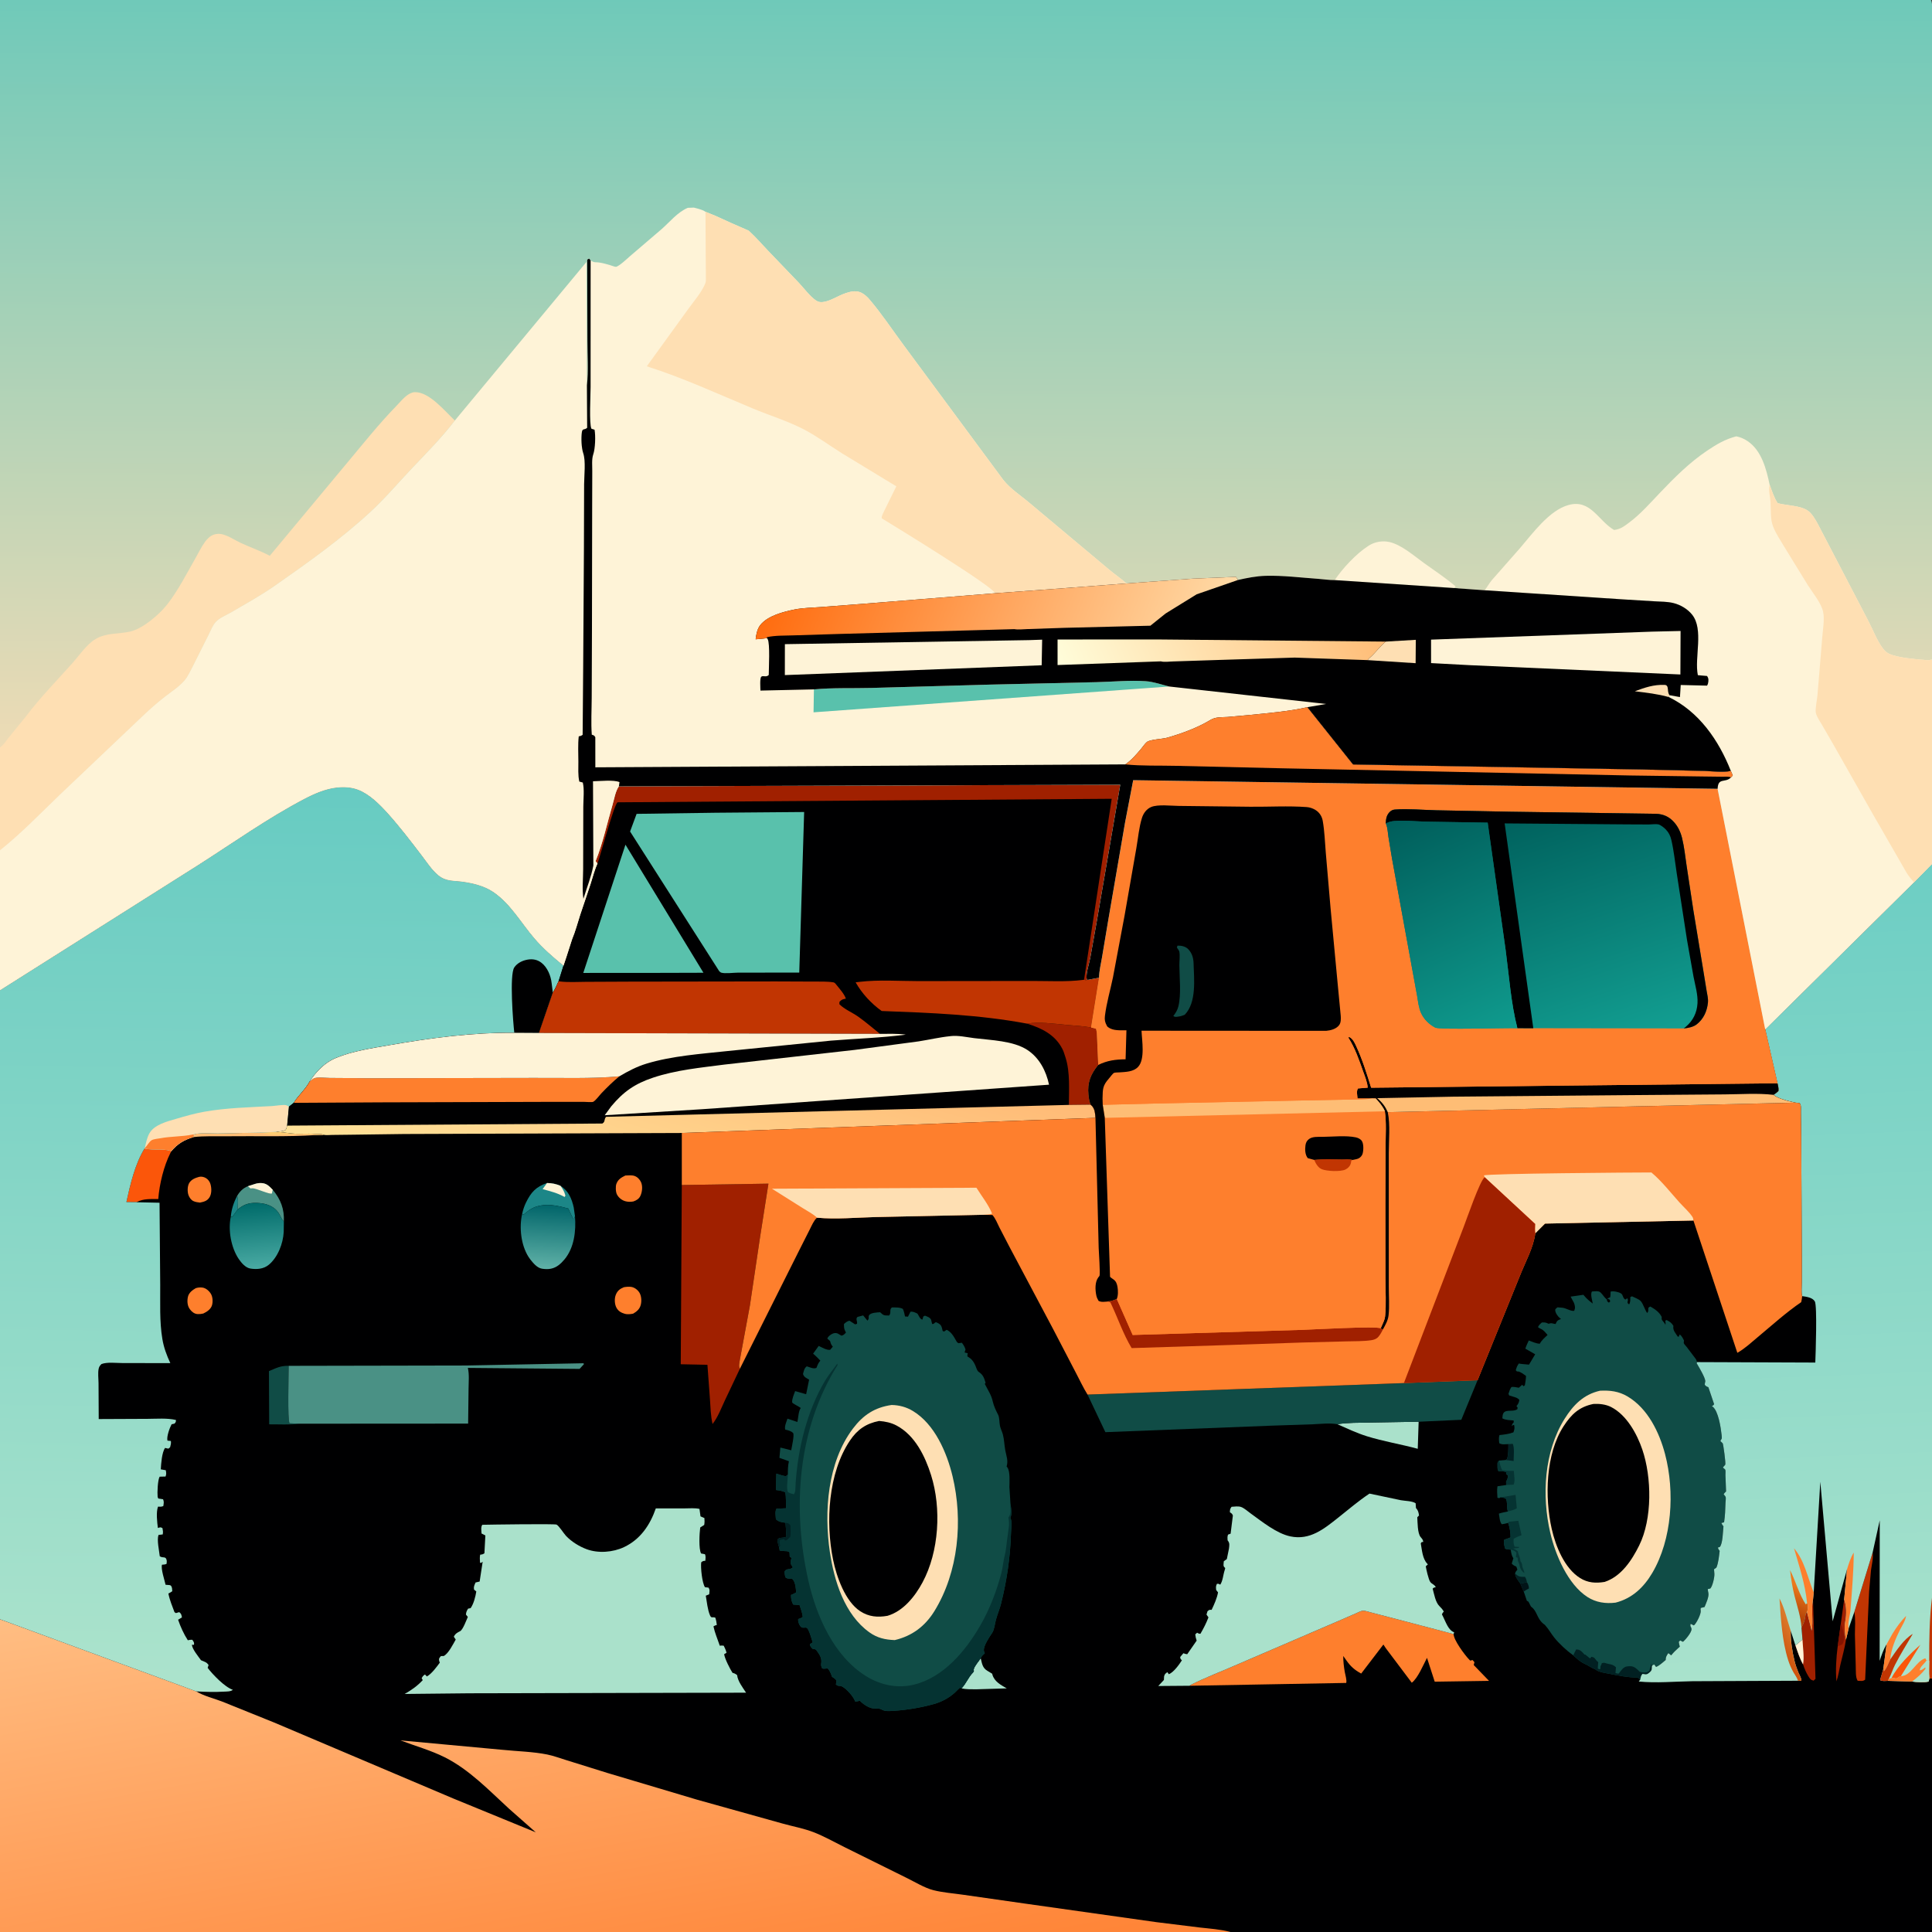 <svg version="1.1" xmlns="http://www.w3.org/2000/svg" style="display: block;" viewBox="0 0 2048 2048" width="1024" height="1024">
<rect x="0" y="0" width="2048" height="2048" fill="#333333" stroke="none"/>
<defs>
	<linearGradient id="Gradient1" gradientUnits="userSpaceOnUse" x1="581.711" y1="1276.93" x2="577.841" y2="1344.28">
		<stop class="stop0" offset="0" stop-opacity="1" stop-color="rgb(0,100,105)"/>
		<stop class="stop1" offset="1" stop-opacity="1" stop-color="rgb(95,177,167)"/>
	</linearGradient>
	<linearGradient id="Gradient2" gradientUnits="userSpaceOnUse" x1="269.739" y1="1275.85" x2="275.533" y2="1342.87">
		<stop class="stop0" offset="0" stop-opacity="1" stop-color="rgb(0,107,106)"/>
		<stop class="stop1" offset="1" stop-opacity="1" stop-color="rgb(72,169,162)"/>
	</linearGradient>
	<linearGradient id="Gradient3" gradientUnits="userSpaceOnUse" x1="1876.8" y1="928.564" x2="1910.17" y2="1778.64">
		<stop class="stop0" offset="0" stop-opacity="1" stop-color="rgb(109,206,196)"/>
		<stop class="stop1" offset="1" stop-opacity="1" stop-color="rgb(169,226,204)"/>
	</linearGradient>
	<linearGradient id="Gradient4" gradientUnits="userSpaceOnUse" x1="1900.11" y1="1711.97" x2="1911.75" y2="1683.38">
		<stop class="stop0" offset="0" stop-opacity="1" stop-color="rgb(181,69,8)"/>
		<stop class="stop1" offset="1" stop-opacity="1" stop-color="rgb(235,121,29)"/>
	</linearGradient>
	<linearGradient id="Gradient5" gradientUnits="userSpaceOnUse" x1="1886.74" y1="1744.92" x2="1904.95" y2="1734.26">
		<stop class="stop0" offset="0" stop-opacity="1" stop-color="rgb(208,86,15)"/>
		<stop class="stop1" offset="1" stop-opacity="1" stop-color="rgb(218,121,43)"/>
	</linearGradient>
	<linearGradient id="Gradient6" gradientUnits="userSpaceOnUse" x1="666.452" y1="2160.11" x2="568.118" y2="1616.27">
		<stop class="stop0" offset="0" stop-opacity="1" stop-color="rgb(255,131,53)"/>
		<stop class="stop1" offset="1" stop-opacity="1" stop-color="rgb(255,189,130)"/>
	</linearGradient>
	<linearGradient id="Gradient7" gradientUnits="userSpaceOnUse" x1="299.441" y1="834.987" x2="285.508" y2="1792.06">
		<stop class="stop0" offset="0" stop-opacity="1" stop-color="rgb(103,203,194)"/>
		<stop class="stop1" offset="1" stop-opacity="1" stop-color="rgb(172,227,204)"/>
	</linearGradient>
	<linearGradient id="Gradient8" gradientUnits="userSpaceOnUse" x1="768.566" y1="1062.44" x2="697.379" y2="1311.26">
		<stop class="stop0" offset="0" stop-opacity="1" stop-color="rgb(255,186,118)"/>
		<stop class="stop1" offset="1" stop-opacity="1" stop-color="rgb(255,226,153)"/>
	</linearGradient>
	<linearGradient id="Gradient9" gradientUnits="userSpaceOnUse" x1="1653.36" y1="855.196" x2="1736.04" y2="1103">
		<stop class="stop0" offset="0" stop-opacity="1" stop-color="rgb(0,98,94)"/>
		<stop class="stop1" offset="1" stop-opacity="1" stop-color="rgb(18,158,145)"/>
	</linearGradient>
	<linearGradient id="Gradient10" gradientUnits="userSpaceOnUse" x1="1492.6" y1="863.725" x2="1594.11" y2="1091.85">
		<stop class="stop0" offset="0" stop-opacity="1" stop-color="rgb(0,94,91)"/>
		<stop class="stop1" offset="1" stop-opacity="1" stop-color="rgb(15,154,141)"/>
	</linearGradient>
	<linearGradient id="Gradient11" gradientUnits="userSpaceOnUse" x1="1025.36" y1="-5.376" x2="1021.15" y2="795.373">
		<stop class="stop0" offset="0" stop-opacity="1" stop-color="rgb(110,201,185)"/>
		<stop class="stop1" offset="1" stop-opacity="1" stop-color="rgb(237,219,181)"/>
	</linearGradient>
	<linearGradient id="Gradient12" gradientUnits="userSpaceOnUse" x1="1442.98" y1="621.439" x2="1141.23" y2="750.346">
		<stop class="stop0" offset="0" stop-opacity="1" stop-color="rgb(255,188,118)"/>
		<stop class="stop1" offset="1" stop-opacity="1" stop-color="rgb(255,253,218)"/>
	</linearGradient>
	<linearGradient id="Gradient13" gradientUnits="userSpaceOnUse" x1="845.226" y1="560.572" x2="1265.1" y2="727.162">
		<stop class="stop0" offset="0" stop-opacity="1" stop-color="rgb(255,108,15)"/>
		<stop class="stop1" offset="1" stop-opacity="1" stop-color="rgb(255,218,166)"/>
	</linearGradient>
</defs>
<path transform="translate(0,0)" fill="rgb(0,0,1)" d="M 0 160.969 L -0 -0 L 2047 0 C 2048.53 3.389 2048.07 7.053 2048.07 10.691 L 2048.07 30.838 L 2048 120.285 L 2048 699.306 L 2048 915.885 L 2048 1693.7 L 2048 1779.4 L 2048 2048 L 1304.35 2048 L -0 2048 L 0 1716.5 L -0 1049.71 L 0 901.342 L 0 792.286 L 0 160.969 z"/>
<path transform="translate(0,0)" fill="rgb(28,134,135)" d="M 251.417 1267.62 C 253.016 1273.06 251.662 1276.7 252.151 1281.9 L 246.381 1289.76 L 244.642 1289.83 C 245.329 1281.9 247.745 1274.62 251.417 1267.62 z"/>
<path transform="translate(0,0)" fill="rgb(160,32,0)" d="M 1951.37 1720.94 L 1954.86 1695.59 C 1957.43 1701.88 1957.4 1711.39 1956.15 1717.99 C 1955 1724.08 1955.43 1732.14 1956.84 1738.12 C 1955.47 1747.14 1952.92 1755.96 1950.85 1764.84 C 1949.53 1770.56 1948.68 1776.76 1946.73 1782.29 C 1945.6 1770.55 1946.5 1756.9 1948.04 1745.16 L 1951.37 1720.94 z"/>
<path transform="translate(0,0)" fill="rgb(132,19,0)" d="M 1951.37 1720.94 C 1952.32 1723.21 1953.08 1725.07 1953.51 1727.5 L 1954.28 1731.08 C 1955.14 1735.37 1955.16 1739.33 1953 1743.08 L 1948.04 1745.16 L 1951.37 1720.94 z"/>
<path transform="translate(0,0)" fill="rgb(254,189,117)" d="M 292.639 1199.84 C 298.495 1200.04 303.781 1200.95 309.5 1201.53 C 317.385 1202.34 325.528 1201.27 333.5 1202 C 336.98 1202.32 339.99 1201.63 343.354 1202.99 L 335.131 1203.2 C 303.686 1205.24 271.598 1204.09 240.061 1204.49 C 228.651 1204.63 216.422 1204.05 205.131 1205.35 L 205.4 1202.46 C 211.91 1200.39 223.581 1201.48 230.687 1201.43 L 277.327 1200.61 L 292.639 1199.84 z"/>
<path transform="translate(0,0)" fill="rgb(255,204,114)" d="M 292.639 1199.84 C 298.495 1200.04 303.781 1200.95 309.5 1201.53 C 317.385 1202.34 325.528 1201.27 333.5 1202 C 336.98 1202.32 339.99 1201.63 343.354 1202.99 L 335.131 1203.2 C 323.418 1201.42 309.163 1202.96 297.184 1203.01 C 293.183 1203.03 287.721 1203.71 283.929 1202.46 L 277.327 1200.61 L 292.639 1199.84 z"/>
<path transform="translate(0,0)" fill="rgb(254,127,45)" d="M 211.135 1247.5 C 213.483 1246.97 216.043 1247.54 218.136 1248.72 C 220.62 1250.13 222.383 1252.6 223.145 1255.31 C 224.37 1259.67 224.496 1265.67 221.86 1269.56 C 219.364 1273.23 216.007 1273.93 211.947 1274.8 C 209.71 1274.57 207.047 1274.18 205 1273.2 C 202.529 1272.02 200.758 1269.46 199.831 1266.95 C 198.493 1263.34 198.575 1257.31 200.644 1253.92 C 202.916 1250.2 207.163 1248.58 211.135 1247.5 z"/>
<path transform="translate(0,0)" fill="rgb(254,127,45)" d="M 207.519 1365.5 C 209.781 1364.79 212.141 1364.56 214.5 1364.86 C 218.2 1365.35 221.535 1368.28 223.463 1371.35 C 225.527 1374.64 225.815 1379.95 224.729 1383.63 C 223.487 1387.85 219.244 1390.65 215.5 1392.39 C 213.6 1392.88 211.461 1393.09 209.5 1392.99 C 205.973 1392.79 203.303 1390.56 201.265 1387.83 C 198.533 1384.18 198.252 1379.19 199.176 1374.83 C 200.115 1370.4 203.856 1367.61 207.519 1365.5 z"/>
<path transform="translate(0,0)" fill="rgb(254,127,45)" d="M 662.87 1246.1 C 665.863 1245.97 669.599 1245.56 672.475 1246.49 C 675.574 1247.5 678.235 1250.25 679.534 1253.17 C 681.411 1257.4 680.799 1263.33 678.918 1267.5 C 677.379 1270.91 674.852 1272.32 671.5 1273.57 C 668.841 1274.08 666.153 1274.12 663.5 1273.51 C 659.502 1272.59 655.914 1269.86 654.003 1266.2 C 652.617 1263.55 652.352 1257.62 653.437 1254.82 C 655.277 1250.06 658.501 1248.31 662.87 1246.1 z"/>
<path transform="translate(0,0)" fill="rgb(254,127,45)" d="M 661.32 1364.5 C 663.78 1364.06 666.795 1363.78 669.261 1364.18 C 672.718 1364.75 676.038 1367.34 677.844 1370.3 C 680.013 1373.85 680.274 1379.55 679.157 1383.48 C 677.917 1387.85 674.981 1390.29 671.228 1392.5 C 668.69 1393.09 664.905 1393.46 662.385 1392.72 C 658.555 1391.59 655.477 1389.92 653.5 1386.31 C 651.417 1382.51 651.17 1376.58 652.752 1372.58 C 654.48 1368.21 657.099 1366.25 661.32 1364.5 z"/>
<path transform="translate(0,0)" fill="rgb(170,225,203)" d="M 1039.6 1757.78 C 1040.99 1763.3 1041.34 1768 1046.65 1771.1 L 1051.74 1774.21 L 1051.99 1775.19 C 1054.08 1782.56 1060.93 1786.14 1067.19 1789.76 L 1035.23 1790.72 C 1030 1790.64 1024.35 1790.99 1019.26 1789.69 C 1024.34 1784.37 1026.3 1778.11 1031.3 1773.05 C 1033.15 1771.19 1031.76 1771.15 1032.33 1769.04 C 1033.15 1765.99 1037.74 1760.66 1039.6 1757.78 z"/>
<path transform="translate(0,0)" fill="rgb(160,32,0)" d="M 1915.39 1708.58 L 1920.42 1728.59 C 1922.34 1718.31 1919.8 1707.2 1921.67 1696.7 L 1921.87 1695.7 L 1924.5 1779.61 L 1922.5 1781.6 C 1919.4 1780.82 1918.69 1779.69 1917.01 1777 C 1914.63 1773.18 1912.71 1768.64 1911.31 1764.38 C 1907.78 1758.07 1905.59 1751.08 1903.24 1744.27 L 1910.71 1738.05 L 1909.68 1725.39 C 1911.53 1721.63 1913.05 1718.41 1913.62 1714.19 C 1913.94 1711.88 1914.01 1710.55 1915.39 1708.58 z"/>
<path transform="translate(0,0)" fill="rgb(254,243,215)" d="M 1903.24 1744.27 L 1910.71 1738.05 C 1911.07 1746.17 1912.78 1756.49 1911.31 1764.38 C 1907.78 1758.07 1905.59 1751.08 1903.24 1744.27 z"/>
<path transform="translate(0,0)" fill="rgb(74,145,133)" d="M 262.811 1257.42 L 270.329 1255.01 C 274.372 1253.75 279.112 1253.54 282.898 1255.75 C 285.219 1257.1 287.215 1259.3 289.101 1261.19 C 297.616 1271.41 301.493 1281.62 300.919 1295 C 299.747 1293.66 298.883 1292.54 298.094 1290.92 C 296.839 1288.35 295.713 1286.05 293.861 1283.83 C 289.401 1278.49 282.367 1276.01 275.585 1275.37 C 266.121 1274.49 259.611 1275.72 252.151 1281.9 C 251.662 1276.7 253.016 1273.06 251.417 1267.62 C 254.199 1262.89 257.696 1259.49 262.811 1257.42 z"/>
<path transform="translate(0,0)" fill="rgb(254,243,215)" d="M 262.811 1257.42 L 270.329 1255.01 C 274.372 1253.75 279.112 1253.54 282.898 1255.75 C 285.219 1257.1 287.215 1259.3 289.101 1261.19 C 288.695 1262.4 288.544 1263.75 288.311 1265 C 286.25 1266.77 271.684 1259.41 267.411 1259.63 L 265.5 1259.79 L 262.811 1257.42 z"/>
<path transform="translate(0,0)" fill="rgb(28,134,135)" d="M 579.871 1254.03 C 585.161 1254.19 589.267 1254.91 594.125 1257.02 C 602.624 1262.36 606.034 1270.47 608.193 1280 L 609.513 1289.22 L 608.582 1291.86 L 607.5 1291.91 L 602.352 1281.08 C 593.336 1278.68 583.207 1276.19 573.868 1277.82 L 572.5 1278.08 C 564.878 1279.45 560.907 1282.64 555.095 1287.48 L 553.464 1286.93 C 554.386 1282.75 555.61 1278.77 557.486 1274.92 C 562.872 1263.87 568.112 1258.03 579.871 1254.03 z"/>
<path transform="translate(0,0)" fill="rgb(254,243,215)" d="M 579.871 1254.03 C 585.161 1254.19 589.267 1254.91 594.125 1257.02 C 596.402 1260.19 598.106 1262.79 599.09 1266.6 C 599.445 1267.98 599.432 1267.29 598.5 1268.84 C 590.571 1264.44 583.72 1262.93 575.202 1260.5 L 579.871 1254.03 z"/>
<path transform="translate(0,0)" fill="rgb(16,76,70)" d="M 317.481 1509.19 C 307.167 1510.54 295.788 1509.78 285.351 1509.86 L 285.078 1453.43 C 292.906 1450.2 297.286 1447.61 306.013 1447.85 C 306.044 1456.35 304.583 1505.88 307 1508.74 L 317.481 1509.19 z"/>
<path transform="translate(0,0)" fill="rgb(193,53,2)" d="M 1965.67 1708.81 L 1985.08 1645.7 C 1985.93 1652.17 1984.23 1657.97 1983.35 1664.31 L 1981.33 1687.11 L 1977.14 1780.5 C 1974.64 1782.52 1972.37 1781.76 1969.22 1781.69 C 1966.79 1778.2 1967.38 1770.92 1967.17 1766.61 L 1966.28 1732.77 C 1966.28 1724.97 1967.11 1716.48 1965.67 1708.81 z"/>
<path transform="translate(0,0)" fill="rgb(170,225,203)" d="M 1417.64 1509.72 C 1428.77 1507.91 1440.73 1508.23 1452.01 1507.96 L 1503.82 1507.09 L 1502.88 1535.79 C 1485.05 1530.9 1466.37 1527.96 1448.8 1522.44 C 1438.1 1519.08 1427.9 1514.22 1417.64 1509.72 z"/>
<path transform="translate(0,0)" fill="rgb(251,86,10)" d="M 153.211 1217.49 C 162.669 1219.77 172.708 1217.04 181.59 1220.31 L 180.8 1221.85 C 173.616 1236 168.96 1255.17 167.776 1271.03 C 159.61 1271.07 152.156 1270.45 144.688 1274.31 L 133.991 1274.22 C 138.077 1255.63 143.131 1233.86 153.211 1217.49 z"/>
<path transform="translate(0,0)" fill="url(#Gradient1)" d="M 553.464 1286.93 L 555.095 1287.48 C 560.907 1282.64 564.878 1279.45 572.5 1278.08 L 573.868 1277.82 C 583.207 1276.19 593.336 1278.68 602.352 1281.08 L 607.5 1291.91 L 608.582 1291.86 L 609.513 1289.22 C 610.725 1304.84 608.717 1322.8 598.241 1335.21 L 597.52 1335.98 C 595.99 1337.8 594.426 1339.38 592.546 1340.85 C 587.048 1345.14 581.423 1345.94 574.63 1344.9 C 569.463 1344.1 565.3 1339.04 562.259 1335.21 L 560.17 1332.22 C 552.263 1319.71 550.23 1301.11 553.464 1286.93 z"/>
<path transform="translate(0,0)" fill="url(#Gradient2)" d="M 252.151 1281.9 C 259.611 1275.72 266.121 1274.49 275.585 1275.37 C 282.367 1276.01 289.401 1278.49 293.861 1283.83 C 295.713 1286.05 296.839 1288.35 298.094 1290.92 C 298.883 1292.54 299.747 1293.66 300.919 1295 L 300.746 1306.01 C 300.064 1318.26 294.535 1332.76 284.893 1340.74 C 279.451 1345.24 272.24 1345.81 265.5 1344.74 C 260.224 1343.91 255.826 1338.64 253.025 1334.5 C 244.973 1322.58 241.596 1303.85 244.642 1289.83 L 246.381 1289.76 L 252.151 1281.9 z"/>
<path transform="translate(0,0)" fill="rgb(74,145,133)" d="M 493.831 1447.49 L 618.5 1445.11 L 619.056 1446 L 614.387 1451.09 L 495.949 1450.05 C 497.595 1456.98 496.736 1465.07 496.695 1472.17 L 496.241 1509.08 L 317.481 1509.19 L 307 1508.74 C 304.583 1505.88 306.044 1456.35 306.013 1447.85 L 493.831 1447.49 z"/>
<path transform="translate(0,0)" fill="rgb(254,127,45)" d="M 1260.8 1786.98 L 1262.82 1785.76 C 1277.62 1778.28 1293.59 1772.32 1308.79 1765.61 L 1419.34 1718.05 L 1437.48 1710.16 C 1439.26 1709.39 1442.93 1707.46 1444.76 1707.4 C 1447.33 1707.31 1451.65 1708.91 1454.24 1709.5 L 1483 1716.98 L 1540.93 1732.2 C 1540.76 1738.37 1552.66 1754.23 1557.01 1758.82 L 1558.5 1760.31 L 1561 1759.71 L 1562.97 1762 L 1562.21 1765 L 1578.43 1781.79 L 1520.86 1782.65 L 1512.68 1757.38 C 1508.78 1764.76 1503 1778.95 1496.55 1783.76 L 1468.9 1747 L 1466.45 1743.27 L 1442.92 1774.04 C 1435.82 1770.17 1431.79 1766.59 1427.15 1760 L 1423.9 1755.39 C 1423.87 1761.25 1424.55 1766.75 1425.54 1772.5 C 1426.06 1775.49 1427.89 1781.24 1427.03 1783.97 L 1260.8 1786.98 z"/>
<path transform="translate(0,0)" fill="rgb(16,76,70)" d="M 1488.19 1466.13 L 1566.28 1463.12 L 1549.04 1505.04 L 1503.82 1507.09 L 1452.01 1507.96 C 1440.73 1508.23 1428.77 1507.91 1417.64 1509.72 C 1409.2 1508.24 1399.81 1509.48 1391.25 1509.81 L 1349.21 1511.22 L 1171.75 1518.15 L 1152.82 1478.3 L 1488.19 1466.13 z"/>
<path transform="translate(0,0)" fill="rgb(160,32,0)" d="M 722.739 1256.17 L 814.576 1254.73 L 805.659 1311.67 L 794.911 1384 L 783.997 1443 C 783.623 1445.78 782.902 1448.42 784.329 1450.9 L 768.207 1484.92 C 764.266 1493.3 761.06 1502.15 755.334 1509.52 C 753.303 1500.78 753.208 1491.92 752.562 1483.01 L 749.901 1446.74 L 721.619 1446.16 L 722.739 1256.17 z"/>
<path transform="translate(0,0)" fill="rgb(170,225,203)" d="M 1260.8 1786.98 L 1227.78 1787.24 L 1233.79 1780.84 L 1233.98 1777 C 1234.69 1774.44 1235.45 1773.99 1237.5 1772.56 L 1239 1774.75 C 1243.98 1772.79 1249.86 1764.76 1252.86 1760 C 1251.05 1758.27 1251.41 1758.67 1251.04 1756.5 L 1254.47 1752.47 C 1256.01 1753.13 1256.78 1753.37 1258.5 1753.54 L 1268.5 1739.13 C 1267.71 1736.86 1267.29 1734.88 1267.02 1732.5 L 1269 1730.73 C 1270.44 1731.59 1270.76 1731.82 1272.5 1731.87 C 1275.85 1726.17 1278.64 1720.68 1281.01 1714.5 L 1278.93 1711.5 L 1280 1708 C 1281.97 1706.38 1281.82 1706.34 1284.35 1706.5 C 1287.09 1700.76 1290.03 1694.28 1291.17 1688 L 1289.21 1685.5 C 1288.92 1682.79 1288.68 1681.47 1289.97 1678.94 C 1291.94 1678.71 1291.85 1678.94 1293.5 1679.81 C 1296.27 1675.85 1296.62 1669.02 1298.25 1664.36 C 1299.5 1660.79 1298.11 1662.71 1297.1 1660 C 1296.77 1659.1 1297.24 1656.1 1297.28 1655 L 1300.5 1652.67 L 1302.75 1641.63 C 1303.15 1637.89 1303.78 1635.8 1301.29 1632.78 C 1301.14 1630.53 1300.97 1628.89 1301.76 1626.75 L 1304.5 1625.75 L 1306.9 1606.5 C 1305.88 1604.51 1306.44 1605.04 1304.81 1603.79 L 1303.72 1603.01 C 1303.87 1600.08 1303.81 1599.62 1305.5 1597.26 C 1308.42 1597.07 1312.47 1596.48 1315.28 1597.35 C 1318.64 1598.38 1323.02 1602.34 1325.91 1604.42 C 1337.91 1613.04 1353.21 1625.54 1367.83 1628.63 C 1388.61 1633.02 1403.52 1620.68 1418.63 1608.71 C 1429.56 1600.05 1440.07 1590.99 1451.71 1583.27 L 1484.89 1590.26 C 1489.44 1591.09 1496.8 1591 1500.64 1593.5 L 1500.97 1598.5 C 1503.33 1601.18 1503.7 1603.01 1504.22 1606.5 L 1502.38 1608.34 C 1502.72 1613.7 1502.56 1625.13 1505.83 1629.23 C 1507.44 1631.24 1508.37 1631.86 1508.74 1634.5 L 1507 1634.71 L 1506.07 1636 C 1507.37 1643.12 1507.84 1652.04 1512.85 1657.5 L 1513.61 1658.28 L 1511.39 1660.37 C 1511.86 1663.52 1514.31 1674.37 1516.13 1676.91 C 1517.83 1679.28 1520.47 1679.38 1521.98 1682.5 C 1519.45 1683.1 1520.54 1682.55 1518.67 1684 C 1520.21 1689.62 1521.64 1698.53 1525.84 1702.55 C 1527.85 1704.47 1529.03 1705.92 1530.5 1708.29 C 1529.52 1709.37 1529.05 1709.91 1528.5 1711.29 L 1529.86 1714.01 C 1532.6 1719.49 1535.41 1728.26 1541.44 1730.27 L 1540.93 1732.2 L 1483 1716.98 L 1454.24 1709.5 C 1451.65 1708.91 1447.33 1707.31 1444.76 1707.4 C 1442.93 1707.46 1439.26 1709.39 1437.48 1710.16 L 1419.34 1718.05 L 1308.79 1765.61 C 1293.59 1772.32 1277.62 1778.28 1262.82 1785.76 L 1260.8 1786.98 z"/>
<path transform="translate(0,0)" fill="rgb(170,225,203)" d="M 695.185 1598.97 L 725.887 1598.95 C 730.871 1598.95 736.643 1598.39 741.486 1599.5 L 742.565 1607.41 L 746.696 1609.2 C 746.942 1611.83 746.926 1613.85 746.5 1616.49 L 742.266 1619.2 C 741.452 1625.01 740.507 1642 743.18 1646.74 L 747.253 1647.5 C 748.324 1649.75 747.871 1652.09 747.695 1654.5 C 745.369 1654.71 745.094 1654.66 743.311 1656.13 C 742.597 1661.83 744.23 1677.81 747.284 1682.5 L 751 1682.94 C 752.75 1685.31 751.98 1687.15 751.792 1690 L 748.171 1691.5 C 749.312 1698.03 750.034 1706.25 752.62 1712.32 C 754.109 1715.82 755.14 1713.6 758.252 1714.78 C 759.166 1717.4 759.56 1719.77 759.873 1722.5 C 757.395 1723.32 758.584 1722.82 756.302 1724 C 757.702 1730.84 760.409 1736.81 762.594 1743.37 L 762.954 1744.5 C 764.478 1744.28 765.652 1744.28 767.175 1744.5 C 768.503 1747.07 769.446 1749.21 770.164 1752 L 767.627 1753.5 C 768.328 1758.44 773.767 1769.03 776.5 1773.28 C 778.598 1773.76 779.675 1774.37 781.372 1775.68 C 782.03 1782.12 787.403 1788.96 790.866 1794.32 L 497.5 1794.96 L 428.988 1795.67 C 436.329 1791.39 442.314 1787.3 448.135 1781 L 446.953 1779 C 447.992 1777.06 448.631 1776.19 450.5 1775.02 L 452.5 1777.11 C 457.427 1774.45 462.869 1767.05 466.215 1762.5 L 465.519 1760.5 C 464.989 1757.93 465.866 1757.5 467.371 1755.5 L 470.5 1755.42 C 475.595 1752.47 480.14 1743.15 483.087 1738 L 481.071 1735 C 482.494 1731.87 484.76 1730.57 487.748 1729.1 C 490.678 1727.65 494.446 1717.28 495.922 1714 L 493.904 1711.5 C 494.14 1708.72 494.786 1707.52 496.209 1705.22 L 498.874 1704.7 C 502.122 1700.08 504.044 1692.53 504.889 1687 L 502.5 1685.04 C 501.928 1681.77 502.869 1680.52 504.112 1677.5 L 508.438 1676.5 L 511.648 1655.5 L 509.868 1656.82 L 508.856 1656.5 C 508.697 1653.57 508.397 1650.91 509 1648.02 C 511.074 1647.77 511.717 1647.75 513.5 1646.55 L 514.5 1627.64 L 510.441 1625.57 C 510.322 1622.48 509.545 1618.93 511.225 1616.34 C 519.192 1616.14 587.995 1615.15 589.984 1616.14 C 592.535 1617.42 597.52 1625.43 599.869 1627.95 C 605.622 1634.13 613.998 1639.31 621.902 1642.24 C 634.183 1646.79 649.768 1645.55 661.5 1640 C 678.842 1631.8 689.074 1616.61 695.185 1598.97 z"/>
<path transform="translate(0,0)" fill="rgb(16,76,70)" d="M 1655.27 1386.18 C 1659.98 1386.28 1664.97 1390.29 1668.74 1389.5 C 1670.03 1386.33 1669.65 1384.45 1668.5 1381.15 L 1664.91 1374.48 L 1678.5 1372.53 L 1679.1 1373.3 C 1681.84 1376.65 1684.97 1379.22 1688.4 1381.84 C 1687.84 1378.44 1685.68 1371.77 1687.5 1369.03 C 1690.17 1368.96 1694.38 1368.02 1696.5 1369.95 C 1699.06 1372.27 1700.41 1375.21 1703.34 1377.5 L 1703.76 1379.5 L 1705.5 1380.87 L 1706.93 1379.5 L 1706.2 1377.61 L 1703.65 1376.5 L 1705.5 1375.81 L 1706.96 1375 C 1707.19 1373.02 1707.31 1371.16 1707.27 1369.17 C 1710.25 1368.33 1715.58 1369.42 1718.28 1371.07 C 1720.85 1372.63 1719.87 1375.88 1722.94 1377.61 L 1725 1376.18 C 1727.06 1379.45 1723.23 1380.31 1726.92 1382.69 C 1728.43 1380.31 1728.15 1377.71 1728.19 1375 L 1730 1374.13 C 1732.52 1375.37 1737.28 1377.14 1739.19 1379.17 C 1741.83 1381.96 1743.49 1388.3 1746 1391.81 C 1748.81 1389.39 1745.26 1386.12 1749.5 1384.99 C 1754.31 1387.82 1758.96 1390.84 1761.48 1396 C 1761.5 1398.38 1761.03 1398.53 1762.68 1400.39 C 1763.79 1401.64 1764.66 1402.87 1765.5 1404.31 C 1765.6 1402.61 1765.65 1401.67 1765.18 1400 L 1766.73 1399.29 C 1770.09 1401.09 1771.9 1402.2 1773.88 1405.5 C 1773.07 1410.33 1776.01 1412.82 1778.5 1416.89 L 1779.58 1416.91 L 1780.5 1414.6 C 1782.84 1416.05 1783.85 1418.65 1785.11 1421 C 1785.06 1422 1784.65 1423.05 1784.96 1424 C 1785.24 1424.84 1787.36 1427.05 1787.99 1427.87 L 1797.04 1439.81 C 1798.15 1441.16 1798.5 1442.23 1798.97 1443.88 L 1798.52 1445.13 L 1799.16 1446.19 C 1801.32 1449.84 1807.46 1460.2 1807.7 1464 C 1807.72 1464.29 1807.03 1467.32 1807.07 1467.5 C 1807.43 1469.12 1809.67 1470.11 1810.94 1470.5 L 1817.03 1488.5 C 1815.67 1490.21 1816.49 1489.55 1814.58 1490.5 L 1815.41 1491.06 C 1821.56 1495.68 1824.14 1513.53 1824.98 1521 C 1825.08 1521.89 1825.33 1524.15 1825.1 1525 C 1824.95 1525.54 1823.61 1527.26 1823.66 1527.5 C 1823.72 1527.81 1825.91 1529.53 1826.15 1530 C 1826.87 1531.4 1829.45 1550.9 1828.89 1552.5 C 1828.65 1553.19 1826.42 1555.16 1826.42 1555.59 C 1826.42 1556.01 1828.55 1557.3 1828.89 1558 C 1829.33 1558.87 1829 1562.37 1829.04 1563.64 L 1829.7 1581 L 1828.9 1581.78 C 1827.71 1582.97 1828.15 1582.48 1827.16 1584 C 1827.87 1585 1828.9 1585.84 1829.3 1587 C 1829.66 1588.07 1829.15 1591.68 1829.11 1592.96 C 1828.88 1599.92 1828.69 1606.77 1827.6 1613.66 L 1824.71 1614.5 C 1825.4 1615.89 1826 1616.8 1826.93 1618 C 1826.39 1622.88 1826.23 1636.61 1823 1639.9 L 1821.01 1640.5 C 1821.52 1642.21 1821.83 1642.67 1822.91 1644 C 1822.22 1649.66 1821.67 1656.35 1819.5 1661.63 L 1816.94 1663.5 L 1817.33 1668.36 C 1817.55 1671.93 1815.39 1681.4 1813 1683.89 L 1810.32 1684.5 C 1810.41 1686.03 1810.62 1687.11 1810.96 1688.61 C 1811.84 1692.56 1808.36 1699.84 1806.89 1703.5 L 1802.87 1704.5 C 1802.3 1709.91 1802.79 1703.71 1802.86 1707.95 C 1802.91 1711.42 1798.69 1719.84 1796.25 1722.36 L 1795.5 1722.99 L 1792.18 1721.3 C 1791.14 1724.59 1793 1724.29 1793.07 1727 C 1793.15 1730.53 1786.67 1738.2 1784 1740.39 L 1781 1738.92 L 1779.58 1740.5 C 1779.86 1742.22 1780.15 1743.84 1780.67 1745.5 C 1777.32 1748.42 1774.28 1751.26 1771.5 1754.74 L 1768.5 1752.35 C 1766.75 1754.93 1765.65 1756.41 1765.7 1759.67 C 1762.56 1762.22 1759.25 1765.5 1755.5 1767.03 L 1753.5 1764.37 C 1751.65 1765.31 1752.44 1764.72 1751.09 1766.07 C 1750.87 1769.12 1751.4 1770.35 1749.03 1772.42 C 1747.73 1773.56 1746.36 1774.93 1744.5 1774.91 L 1741.11 1774.38 C 1739.3 1776.42 1739.29 1777.8 1738.73 1780.44 L 1736 1778.32 C 1725.25 1778.18 1715.93 1776.25 1705.5 1774.19 C 1701.24 1773.35 1695.78 1772.72 1692.15 1770.35 L 1691.06 1769.59 C 1686.81 1767.91 1683.83 1765.49 1679.74 1763.67 C 1675.12 1761.61 1671.43 1758.2 1667.76 1754.78 C 1660.84 1749.86 1652.62 1742.33 1647.36 1735.63 C 1644.12 1731.51 1641.74 1727.12 1638.21 1723.15 L 1637.35 1722.18 C 1637.02 1722.16 1635.4 1720.71 1635.26 1720.58 C 1629.45 1715.63 1629.02 1707.43 1623.49 1703.56 C 1622.09 1702.58 1621.46 1699.34 1619.83 1697.46 L 1618.58 1697.03 L 1615.25 1687.15 L 1611.63 1678.67 C 1609.32 1675.36 1606.59 1672.26 1606.04 1668.16 C 1606.34 1666.19 1607.31 1665.44 1608.5 1663.88 L 1607.35 1660.65 C 1605.24 1659.81 1604.08 1659.16 1602.5 1657.52 L 1603.86 1652.97 L 1604.26 1652 C 1602.29 1648.92 1601.95 1646.26 1601.45 1642.68 C 1599.28 1642.56 1597.51 1642.59 1595.5 1641.67 C 1594.73 1638.48 1593.61 1635.43 1594.5 1632.17 L 1601.27 1629.73 C 1601.24 1624.37 1600.41 1619.4 1598.73 1614.31 C 1596.48 1615.07 1594.33 1615.4 1592 1615.79 C 1589.66 1613.36 1589.51 1607.88 1588.87 1604.5 C 1591.95 1603.46 1595.26 1602.91 1598.44 1602.23 C 1596.87 1598.06 1598.26 1592.68 1596.44 1589.06 C 1595.73 1587.64 1592.26 1587.52 1590.72 1587.21 C 1588.75 1588.41 1589.86 1588.16 1587.36 1587.71 C 1587.13 1583.63 1586.68 1579.55 1587.39 1575.5 L 1596.61 1574.15 L 1596.54 1570.5 C 1597.91 1568.2 1598.36 1566.78 1598.6 1564.11 L 1596.5 1562.52 L 1596.76 1560.68 C 1594.18 1559.35 1591.33 1559.66 1588.5 1559.65 C 1587.27 1557.66 1587.42 1555.88 1587.42 1553.63 C 1587.4 1550.5 1587.03 1550.44 1589.16 1548.27 L 1596.02 1547.69 L 1597.58 1546.56 C 1599.1 1541.35 1598.92 1536.2 1598.95 1530.82 C 1595.69 1530.9 1591.99 1531.68 1589.28 1529.84 C 1589 1526.86 1588.54 1524.15 1589.5 1521.24 C 1594.61 1520.66 1599.46 1520.2 1604.3 1518.34 C 1605.36 1515.34 1605.77 1513.74 1605.03 1510.5 C 1603.54 1510.5 1603.55 1510.93 1602.5 1511.91 C 1602.78 1510.47 1602.9 1509.64 1603.9 1508.49 L 1604.61 1507.79 L 1604.5 1505.77 C 1600.72 1505.37 1595.85 1505.46 1592.55 1503.5 L 1592.83 1500.6 C 1594.02 1492.35 1603.21 1497.56 1608.5 1493.77 L 1608.71 1492 L 1607.5 1490.55 C 1609.4 1488.22 1610.02 1487.07 1610.57 1484 C 1608.71 1481.73 1606.63 1481.33 1603.94 1480.51 L 1599.81 1479.24 L 1599.05 1477.5 C 1599.9 1474.92 1600.57 1472.47 1602.21 1470.26 C 1604.86 1469.97 1607.41 1470.61 1610 1471.07 L 1612.83 1468.61 L 1613.5 1467.92 L 1615.13 1469.5 L 1616.42 1468.38 C 1616.95 1465.09 1617.61 1461.84 1617.62 1458.5 C 1615.2 1456.87 1611.99 1454.18 1609.12 1453.79 L 1608 1453.79 L 1606.78 1452.5 C 1607.59 1449.69 1608.24 1447.68 1610.1 1445.33 C 1611.21 1445.62 1612.21 1445.81 1613.36 1445.89 L 1620.81 1446.57 L 1627.35 1435.6 L 1616.92 1429.62 C 1617.89 1426.6 1619.23 1423.81 1620.58 1420.95 C 1624.15 1422.22 1628.5 1424.38 1632.28 1424.38 C 1634.17 1420.66 1637.53 1417.96 1640.5 1415.11 C 1638.48 1412.85 1636.37 1409.97 1633.54 1408.74 C 1632.15 1408.13 1631.45 1407.79 1630.31 1406.82 C 1631.38 1404.52 1632.63 1403.48 1634.5 1401.84 C 1636.56 1401.75 1638.06 1401.75 1639.97 1402.55 L 1641.5 1403.23 C 1643.07 1402.82 1644.13 1402.44 1645.74 1402.87 C 1646.89 1403.17 1647.8 1403.38 1648.99 1403.5 C 1650.64 1399.7 1651.12 1399.65 1654.74 1398.19 L 1653.29 1397.03 C 1651.21 1395.27 1648.61 1391.56 1648.59 1388.75 C 1648.58 1387.39 1650.07 1386.65 1651 1385.82 L 1655.27 1386.18 z"/>
<path transform="translate(0,0)" fill="rgb(1,20,24)" d="M 1611.63 1678.67 L 1618.64 1677.22 C 1619.89 1679.65 1620.74 1681.06 1620.7 1683.87 C 1618.7 1684.89 1617.03 1685.76 1615.25 1687.15 L 1611.63 1678.67 z"/>
<path transform="translate(0,0)" fill="rgb(1,32,34)" d="M 1606.04 1668.16 C 1610.03 1671.48 1611.49 1671.66 1616.51 1671.5 C 1617.84 1673.34 1618.07 1674.83 1618.56 1677.01 L 1618.64 1677.22 L 1611.63 1678.67 C 1609.32 1675.36 1606.59 1672.26 1606.04 1668.16 z"/>
<path transform="translate(0,0)" fill="rgb(1,32,34)" d="M 1598.95 1530.82 L 1603.62 1530.5 C 1605.57 1534.89 1604.53 1543.7 1604.5 1548.7 L 1596.02 1547.69 L 1597.58 1546.56 C 1599.1 1541.35 1598.92 1536.2 1598.95 1530.82 z"/>
<path transform="translate(0,0)" fill="rgb(5,51,50)" d="M 1596.61 1574.15 L 1596.54 1570.5 C 1597.91 1568.2 1598.36 1566.78 1598.6 1564.11 L 1596.5 1562.52 L 1596.76 1560.68 C 1594.18 1559.35 1591.33 1559.66 1588.5 1559.65 C 1587.27 1557.66 1587.42 1555.88 1587.42 1553.63 C 1587.4 1550.5 1587.03 1550.44 1589.16 1548.27 C 1589.98 1551.94 1590.66 1555.21 1592.5 1558.51 C 1596.65 1559.13 1600.47 1559.32 1604.66 1559.15 C 1604.92 1563.48 1606.36 1569.98 1604.5 1573.81 L 1596.61 1574.15 z"/>
<path transform="translate(0,0)" fill="rgb(5,51,50)" d="M 1590.72 1587.21 L 1606.58 1584.64 L 1607.87 1598.85 C 1604.82 1600.61 1601.83 1601.37 1598.44 1602.23 C 1596.87 1598.06 1598.26 1592.68 1596.44 1589.06 C 1595.73 1587.64 1592.26 1587.52 1590.72 1587.21 z"/>
<path transform="translate(0,0)" fill="rgb(5,51,50)" d="M 1598.73 1614.31 L 1599.54 1613.09 L 1609.46 1612.09 L 1612.9 1627.33 C 1609.94 1628.47 1607.19 1629.53 1604.5 1631.24 C 1604.4 1634.3 1604.26 1636.62 1605.5 1639.51 L 1610.31 1639.84 L 1609.91 1640.88 L 1604 1641.5 C 1606.01 1642.42 1607.24 1642.94 1608.95 1644.37 L 1609.3 1645.97 C 1609.9 1648.58 1611.32 1650.78 1611.57 1653.43 C 1611.74 1655.24 1611.49 1654.34 1612.53 1656.05 C 1613.72 1658.03 1613.39 1658.89 1613.85 1661.07 L 1615.23 1664.65 C 1615.82 1666.14 1615.61 1665.57 1615.91 1667.49 C 1613.27 1665.94 1611.82 1663.43 1611 1660.5 L 1610.5 1658 L 1609.73 1656.3 C 1608.92 1654.41 1608.79 1653.27 1608.75 1651.25 L 1606.9 1650.63 L 1607.49 1646 C 1605.58 1643.55 1604.36 1643.58 1601.45 1642.68 C 1599.28 1642.56 1597.51 1642.59 1595.5 1641.67 C 1594.73 1638.48 1593.61 1635.43 1594.5 1632.17 L 1601.27 1629.73 C 1601.24 1624.37 1600.41 1619.4 1598.73 1614.31 z"/>
<path transform="translate(0,0)" fill="rgb(1,32,34)" d="M 1667.76 1754.78 C 1668.7 1752.62 1669.59 1750.48 1670.83 1748.47 C 1674.14 1748.51 1675.63 1749.6 1677.95 1752 L 1679.65 1753.98 L 1680.4 1753.89 L 1685.5 1758 L 1687.01 1756.25 C 1689.39 1756.97 1689.59 1756.63 1691.14 1758.74 C 1692.09 1760.04 1692.96 1761.05 1694.25 1762.04 L 1694.06 1763.25 L 1693.7 1768.71 L 1695.5 1769.51 L 1696.51 1769 C 1696.51 1766.46 1696.3 1766.52 1697.51 1764.5 L 1698 1763.01 C 1699.76 1762.66 1700.09 1762.39 1701.84 1762.97 C 1706.6 1764.55 1709.47 1763.75 1713.07 1767.52 L 1712.86 1768.7 L 1712.5 1773.51 C 1713.83 1773.88 1714.62 1774.21 1716.01 1774 L 1716.6 1773.19 C 1718.55 1770.59 1720.98 1767.01 1724.5 1766.51 C 1730.3 1765.68 1732.35 1766.64 1736.49 1770.5 L 1738 1772 C 1740.97 1773.03 1742.62 1773.06 1745.75 1772.75 L 1748.5 1771 L 1748.7 1769.87 C 1749.05 1768.12 1748.84 1768.97 1749.38 1767.55 C 1749.91 1766.13 1750.05 1764.74 1750.25 1763.25 L 1751.09 1766.07 C 1750.87 1769.12 1751.4 1770.35 1749.03 1772.42 C 1747.73 1773.56 1746.36 1774.93 1744.5 1774.91 L 1741.11 1774.38 C 1739.3 1776.42 1739.29 1777.8 1738.73 1780.44 L 1736 1778.32 C 1725.25 1778.18 1715.93 1776.25 1705.5 1774.19 C 1701.24 1773.35 1695.78 1772.72 1692.15 1770.35 L 1691.06 1769.59 C 1686.81 1767.91 1683.83 1765.49 1679.74 1763.67 C 1675.12 1761.61 1671.43 1758.2 1667.76 1754.78 z"/>
<path transform="translate(0,0)" fill="rgb(254,223,179)" d="M 1696.08 1474.22 C 1706.62 1473.7 1715.84 1474.75 1725.16 1480.23 C 1746.66 1492.88 1758.98 1518.28 1765.09 1541.64 C 1775.45 1581.24 1772.59 1631.64 1751.44 1667.45 C 1742.42 1682.72 1730.06 1694.44 1712.56 1698.87 C 1702.03 1700.14 1691.82 1698.73 1682.73 1692.87 C 1661.9 1679.44 1648.73 1648.06 1643.32 1624.74 C 1634.23 1585.61 1636.76 1538.82 1658.51 1504.06 C 1667.7 1489.37 1678.65 1478.17 1696.08 1474.22 z"/>
<path transform="translate(0,0)" fill="rgb(0,0,1)" d="M 1689.04 1488.25 C 1695.24 1487.87 1702.27 1488.64 1707.85 1491.51 C 1724.29 1499.95 1735.21 1519.8 1740.93 1536.58 C 1750.96 1566.02 1751.64 1610.01 1737.56 1638.33 C 1729.68 1654.2 1718.54 1671.07 1701 1676.89 C 1691.66 1678.42 1683.28 1677.98 1675 1672.82 C 1658.38 1662.47 1648.96 1638.84 1644.86 1620.57 C 1637.42 1587.39 1638.31 1541.36 1657.5 1511.81 C 1665.68 1499.21 1673.96 1491.32 1689.04 1488.25 z"/>
<path transform="translate(0,0)" fill="rgb(16,76,70)" d="M 835.157 1563.1 C 835.164 1558.24 835.213 1553.73 836.274 1548.95 L 826.229 1545.38 L 827.219 1534.46 L 838.711 1537.35 C 839.213 1534.33 842.302 1520.83 840.72 1519.07 C 838.793 1516.94 835.161 1515.98 832.409 1515.5 C 831.301 1512.05 833.667 1507.19 834.754 1503.83 L 845.253 1507.34 C 846.229 1503.19 846.382 1495.77 848.817 1492.5 C 847.027 1490.95 839.853 1487.73 839.731 1486.55 C 839.36 1482.98 841.691 1477.99 842.893 1474.61 L 854.534 1477.94 L 857.703 1462.5 C 854.602 1460.56 852.393 1460.04 851.216 1456.5 C 852.072 1453.35 852.445 1450.45 855.182 1448.36 C 858.512 1449.3 862.408 1451.46 865.5 1449.98 L 865.864 1448.99 C 866.854 1446.36 867.676 1444.48 869.591 1442.34 C 867.111 1439.76 864.702 1437.2 861.915 1434.94 L 867.86 1426.73 C 871.258 1428.27 876.275 1431.42 880 1430.85 L 882.834 1427.5 L 881.977 1426.47 C 880.768 1424.83 880.417 1423.43 879.902 1421.5 L 877.016 1419 C 877.703 1416.75 879.913 1415.15 882 1414.02 C 883.865 1413.01 885.879 1412.77 887.887 1413.5 L 892 1415.87 C 894.353 1415.38 895.184 1414.22 896.76 1412.5 L 895.853 1410.81 C 894.612 1408.38 894.626 1406.16 894.642 1403.5 C 896.653 1401.78 897.844 1400.58 900.5 1400 L 906.5 1403.9 L 908.5 1403.25 C 908.878 1399.89 906.692 1398.2 909 1395.99 L 914.983 1394.4 L 919.5 1399.9 C 922.077 1397.33 919.929 1396.29 921.285 1394.17 C 923.054 1391.4 929.997 1391.22 933 1391.04 C 936.866 1394.74 937.081 1394.4 942.5 1394.49 C 945.143 1391.4 942.32 1388.23 945.5 1385.91 C 949.449 1386 953.522 1385.63 957.099 1387.5 C 958.243 1390.08 958.755 1392.76 959.364 1395.5 L 962.5 1395.73 L 965.127 1390.5 C 967.912 1390.07 970.06 1391.36 972.529 1392.47 C 974.078 1394.75 975.144 1398.31 977.78 1398.85 L 978.767 1395.5 L 980.5 1394.66 C 982.875 1395.63 985.867 1396.49 987 1399 L 988.1 1403.5 C 990.84 1403.5 990.486 1401.84 992 1401.7 C 993.115 1401.59 996.27 1403.61 996.96 1404.45 C 998.383 1406.18 998.796 1408.74 999.272 1410.88 L 1000.74 1411.5 L 1003.5 1409.62 C 1008.62 1412.09 1010.99 1416.74 1013.7 1421.48 C 1014.7 1423.22 1014.23 1422.59 1016 1423.84 L 1019.62 1423.38 C 1021.49 1425.85 1022.54 1427.56 1023.49 1430.5 L 1022.5 1433.69 L 1025.88 1434.5 L 1025.5 1436.16 L 1025.5 1437.88 L 1026.26 1438.33 C 1030.07 1440.69 1031.99 1443.16 1033.81 1447.23 C 1034.65 1449.12 1035.73 1453.13 1037.31 1454.15 C 1042.06 1457.21 1043.15 1460.49 1044.76 1465.78 L 1043.93 1467 C 1047.06 1473.41 1050.82 1478.45 1052.36 1485.58 C 1053.38 1490.31 1055.85 1495.46 1058.06 1499.75 C 1059.65 1502.86 1059.26 1508.05 1060.03 1511.59 C 1060.71 1514.72 1062.24 1517.45 1063.06 1520.5 C 1064.54 1525.97 1064.6 1531.94 1065.65 1537.5 C 1066.77 1543.4 1068.97 1548.51 1067.04 1554.5 L 1067.99 1555.75 C 1070.87 1559.9 1070.1 1571.14 1070.03 1576.26 L 1071.13 1593.78 C 1071.66 1597.99 1073.09 1605.31 1070.94 1609 L 1071.44 1609.91 C 1072.88 1613.57 1071.83 1620.84 1071.71 1624.87 C 1070.97 1650.4 1067.32 1675.29 1061.11 1700.09 C 1059.66 1705.89 1057.29 1711.27 1055.74 1716.94 C 1054.6 1721.09 1054.12 1727.3 1051.78 1730.84 C 1048.86 1735.26 1042.66 1744.14 1042.91 1749.44 C 1042.96 1750.55 1043.49 1751.5 1043.91 1752.5 C 1042.27 1754.15 1040.43 1755.58 1039.6 1757.78 C 1037.74 1760.66 1033.15 1765.99 1032.33 1769.04 C 1031.76 1771.15 1033.15 1771.19 1031.3 1773.05 C 1026.3 1778.11 1024.34 1784.37 1019.26 1789.69 C 1018.68 1789.52 1018.11 1789.06 1017.51 1789.18 C 1016.98 1789.28 1013.14 1793.34 1012.45 1793.99 C 1006.07 1799.87 998.289 1804.01 989.951 1806.36 C 976.484 1810.16 960.686 1812.77 946.732 1813.59 C 942.66 1813.83 938.198 1814.26 934.531 1812.19 C 931.46 1810.45 928.348 1811.39 925 1810.9 C 921.105 1810.34 915.731 1806.97 912.938 1804.28 L 911.5 1802.86 C 909.757 1803.38 908.318 1803.6 906.5 1803.66 C 905.076 1798.79 897.228 1789.92 892.5 1787.68 C 889.777 1786.4 888.632 1788.03 886.05 1785.5 C 886.442 1784.01 886.784 1782.98 886.46 1781.43 C 886.121 1779.81 883.369 1778.47 882.024 1777.5 L 880.691 1773.86 C 880.324 1772.97 878.314 1769.12 877.5 1768.8 C 876.2 1768.28 873.704 1769.43 871.5 1768.56 C 870.798 1766.62 870.093 1765.67 870.479 1763.6 C 871.529 1757.95 868.923 1754.15 865.613 1749.52 C 864.451 1747.9 863.376 1748.24 861.5 1747.9 C 859.618 1745.9 858.859 1745.55 858.5 1742.87 L 861.5 1741.04 C 860.687 1738.39 857.52 1727.23 855.5 1725.8 C 853.352 1724.29 850.862 1727.01 848.317 1723.72 C 846.917 1721.91 845.774 1718.5 846.144 1716.25 C 848.099 1715.61 849.304 1715.23 850.988 1714 C 850.513 1709.73 848.857 1705.53 847.555 1701.45 L 842.559 1701.03 L 841 1700.98 C 839.018 1698.08 838.452 1694.15 838.5 1690.71 C 840.459 1689.92 842.23 1689.2 843.979 1688 C 843.566 1683.28 843.186 1676.59 839.662 1673.5 C 837.569 1673.45 835.064 1673.67 833.211 1672.59 C 831.902 1671.83 831.869 1667.55 831.65 1666 C 833.375 1662.08 837.432 1664.54 840.458 1661.5 L 838.35 1658 C 838.33 1656.09 838.108 1654.01 838.897 1652.23 L 839.334 1651.5 C 837.675 1650.53 838.395 1651.05 837.134 1650 L 836.94 1645.5 C 835.33 1644.26 834.271 1644.3 832.313 1644.23 C 830.293 1644.17 828.493 1644.04 826.5 1643.63 L 826.021 1640.16 C 824.978 1637.81 824.609 1635.02 824.042 1632.5 C 826.009 1628.68 829.996 1631.22 833.69 1628.99 L 832.738 1614.15 C 828.804 1613.77 825.422 1613.15 822.5 1610.51 C 822.346 1607.01 821.319 1602.29 823.084 1599.3 L 833.209 1598.84 C 833.098 1593.28 833.357 1587.42 832.5 1581.92 C 829.226 1580.32 826.129 1579.95 822.546 1579.47 L 822.951 1562.12 C 826.274 1563.16 829.56 1564.3 833 1564.89 L 835.157 1563.1 z"/>
<path transform="translate(0,0)" fill="rgb(5,51,50)" d="M 835.157 1563.1 C 835.225 1567.85 833.274 1577.81 835.287 1581.69 C 837.354 1583.04 839.132 1583.42 841.5 1583.99 C 843.499 1582.24 843.203 1575.46 843.388 1572.61 C 845.788 1535.67 855.439 1495.79 874.538 1463.72 C 878.412 1457.22 883.259 1451.71 887.5 1445.51 L 887.889 1447 C 845.441 1514.46 839.569 1598.96 856.878 1675.44 C 865.432 1713.23 883.835 1755.48 918 1776.74 C 933.177 1786.19 951.125 1790.07 968.669 1785.83 C 1000.12 1778.23 1023.58 1750.03 1039.03 1723.31 C 1049.01 1706.04 1056.44 1686.73 1061.48 1667.5 C 1063.1 1661.3 1063.51 1654.77 1065.09 1648.6 C 1066.78 1642 1067.03 1634.64 1068.18 1627.89 L 1069.2 1620.15 C 1069.89 1616.55 1069.6 1612.1 1068.96 1608.5 C 1072.39 1604.86 1070.66 1598.69 1071.13 1593.78 C 1071.66 1597.99 1073.09 1605.31 1070.94 1609 L 1071.44 1609.91 C 1072.88 1613.57 1071.83 1620.84 1071.71 1624.87 C 1070.97 1650.4 1067.32 1675.29 1061.11 1700.09 C 1059.66 1705.89 1057.29 1711.27 1055.74 1716.94 C 1054.6 1721.09 1054.12 1727.3 1051.78 1730.84 C 1048.86 1735.26 1042.66 1744.14 1042.91 1749.44 C 1042.96 1750.55 1043.49 1751.5 1043.91 1752.5 C 1042.27 1754.15 1040.43 1755.58 1039.6 1757.78 C 1037.74 1760.66 1033.15 1765.99 1032.33 1769.04 C 1031.76 1771.15 1033.15 1771.19 1031.3 1773.05 C 1026.3 1778.11 1024.34 1784.37 1019.26 1789.69 C 1018.68 1789.52 1018.11 1789.06 1017.51 1789.18 C 1016.98 1789.28 1013.14 1793.34 1012.45 1793.99 C 1006.07 1799.87 998.289 1804.01 989.951 1806.36 C 976.484 1810.16 960.686 1812.77 946.732 1813.59 C 942.66 1813.83 938.198 1814.26 934.531 1812.19 C 931.46 1810.45 928.348 1811.39 925 1810.9 C 921.105 1810.34 915.731 1806.97 912.938 1804.28 L 911.5 1802.86 C 909.757 1803.38 908.318 1803.6 906.5 1803.66 C 905.076 1798.79 897.228 1789.92 892.5 1787.68 C 889.777 1786.4 888.632 1788.03 886.05 1785.5 C 886.442 1784.01 886.784 1782.98 886.46 1781.43 C 886.121 1779.81 883.369 1778.47 882.024 1777.5 L 880.691 1773.86 C 880.324 1772.97 878.314 1769.12 877.5 1768.8 C 876.2 1768.28 873.704 1769.43 871.5 1768.56 C 870.798 1766.62 870.093 1765.67 870.479 1763.6 C 871.529 1757.95 868.923 1754.15 865.613 1749.52 C 864.451 1747.9 863.376 1748.24 861.5 1747.9 C 859.618 1745.9 858.859 1745.55 858.5 1742.87 L 861.5 1741.04 C 860.687 1738.39 857.52 1727.23 855.5 1725.8 C 853.352 1724.29 850.862 1727.01 848.317 1723.72 C 846.917 1721.91 845.774 1718.5 846.144 1716.25 C 848.099 1715.61 849.304 1715.23 850.988 1714 C 850.513 1709.73 848.857 1705.53 847.555 1701.45 L 842.559 1701.03 L 841 1700.98 C 839.018 1698.08 838.452 1694.15 838.5 1690.71 C 840.459 1689.92 842.23 1689.2 843.979 1688 C 843.566 1683.28 843.186 1676.59 839.662 1673.5 C 837.569 1673.45 835.064 1673.67 833.211 1672.59 C 831.902 1671.83 831.869 1667.55 831.65 1666 C 833.375 1662.08 837.432 1664.54 840.458 1661.5 L 838.35 1658 C 838.33 1656.09 838.108 1654.01 838.897 1652.23 L 839.334 1651.5 C 837.675 1650.53 838.395 1651.05 837.134 1650 L 836.94 1645.5 C 835.33 1644.26 834.271 1644.3 832.313 1644.23 C 830.293 1644.17 828.493 1644.04 826.5 1643.63 L 826.021 1640.16 C 824.978 1637.81 824.609 1635.02 824.042 1632.5 C 826.009 1628.68 829.996 1631.22 833.69 1628.99 L 832.738 1614.15 C 828.804 1613.77 825.422 1613.15 822.5 1610.51 C 822.346 1607.01 821.319 1602.29 823.084 1599.3 L 833.209 1598.84 C 833.098 1593.28 833.357 1587.42 832.5 1581.92 C 829.226 1580.32 826.129 1579.95 822.546 1579.47 L 822.951 1562.12 C 826.274 1563.16 829.56 1564.3 833 1564.89 L 835.157 1563.1 z"/>
<path transform="translate(0,0)" fill="rgb(1,32,34)" d="M 832.738 1614.15 C 835.699 1614.85 836.164 1614.56 837.883 1617 C 838.039 1621 838.277 1624.94 837.774 1628.93 C 836.05 1630.63 834.711 1632.85 832.25 1632.99 L 831.004 1631.49 L 826.671 1632.49 C 826.526 1634.9 826.317 1636.17 827.031 1638.5 L 826.021 1640.16 C 824.978 1637.81 824.609 1635.02 824.042 1632.5 C 826.009 1628.68 829.996 1631.22 833.69 1628.99 L 832.738 1614.15 z"/>
<path transform="translate(0,0)" fill="rgb(254,223,179)" d="M 945.142 1489.34 C 953.319 1489.5 960.823 1491.52 967.827 1495.78 C 990.84 1509.76 1003.71 1539.75 1009.75 1564.89 C 1021 1611.69 1016.08 1666.47 990.456 1707.93 C 980.552 1723.96 966.755 1734.25 948.494 1738.56 C 938.397 1738.18 930.008 1736.37 921.599 1730.35 C 895.112 1711.38 884.214 1675.74 879.669 1645.03 C 873.359 1602.38 877.214 1550.12 904.019 1514.51 C 914.932 1500.01 927.153 1491.93 945.142 1489.34 z"/>
<path transform="translate(0,0)" fill="rgb(0,0,1)" d="M 931.908 1506.28 C 938.499 1506.81 944.607 1508.04 950.5 1511.19 C 969.936 1521.58 980.613 1543.55 986.965 1563.66 C 998.085 1598.87 995.517 1644.71 977.871 1677.5 C 969.835 1692.43 957.522 1707.87 940.784 1712.83 C 930.391 1714.65 921.021 1713.92 911.926 1708 C 895.963 1697.62 886.774 1671.36 883.113 1653.4 C 875.016 1613.68 877.85 1561.57 900.958 1527.07 C 908.762 1515.42 918.152 1508.92 931.908 1506.28 z"/>
<path transform="translate(0,0)" fill="url(#Gradient3)" d="M 2028.97 935.283 L 2048 915.885 L 2048 1693.7 L 2048 1779.4 L 2045.2 1778.92 L 2044.5 1782.52 C 2039.18 1783.68 2032.3 1783.17 2026.89 1782.51 L 2001.41 1781.78 C 1998.5 1781.82 1995.5 1782.44 1992.95 1781 L 1996.37 1769.3 L 1999.86 1742.99 C 1996.58 1748.5 1994.51 1754.5 1992.51 1760.58 L 1992.6 1611.6 L 1985.08 1645.7 L 1965.67 1708.81 L 1959.63 1726.31 L 1956.84 1738.12 C 1955.43 1732.14 1955 1724.08 1956.15 1717.99 C 1957.4 1711.39 1957.43 1701.88 1954.86 1695.59 L 1957.91 1663.56 L 1942.7 1718.63 L 1929.59 1570.71 L 1922.63 1687.94 L 1921.87 1695.7 L 1921.67 1696.7 C 1919.8 1707.2 1922.34 1718.31 1920.42 1728.59 L 1915.39 1708.58 C 1914.01 1710.55 1913.94 1711.88 1913.62 1714.19 C 1913.05 1718.41 1911.53 1721.63 1909.68 1725.39 L 1910.71 1738.05 L 1903.24 1744.27 L 1898.24 1728.75 C 1898.07 1738.98 1899.81 1750.89 1902.32 1760.84 C 1903.41 1765.14 1904.85 1769.31 1906.57 1773.4 C 1907.64 1775.95 1909.86 1779.06 1909.46 1781.72 L 1905.85 1781.65 L 1793.91 1782.16 C 1775.5 1782.45 1755.42 1784.33 1737.16 1782.48 L 1738.73 1780.44 C 1739.29 1777.8 1739.3 1776.42 1741.11 1774.38 L 1744.5 1774.91 C 1746.36 1774.93 1747.73 1773.56 1749.03 1772.42 C 1751.4 1770.35 1750.87 1769.12 1751.09 1766.07 C 1752.44 1764.72 1751.65 1765.31 1753.5 1764.37 L 1755.5 1767.03 C 1759.25 1765.5 1762.56 1762.22 1765.7 1759.67 C 1765.65 1756.41 1766.75 1754.93 1768.5 1752.35 L 1771.5 1754.74 C 1774.28 1751.26 1777.32 1748.42 1780.67 1745.5 C 1780.15 1743.84 1779.86 1742.22 1779.58 1740.5 L 1781 1738.92 L 1784 1740.39 C 1786.67 1738.2 1793.15 1730.53 1793.07 1727 C 1793 1724.29 1791.14 1724.59 1792.18 1721.3 L 1795.5 1722.99 L 1796.25 1722.36 C 1798.69 1719.84 1802.91 1711.42 1802.86 1707.95 C 1802.79 1703.71 1802.3 1709.91 1802.87 1704.5 L 1806.89 1703.5 C 1808.36 1699.84 1811.84 1692.56 1810.96 1688.61 C 1810.62 1687.11 1810.41 1686.03 1810.32 1684.5 L 1813 1683.89 C 1815.39 1681.4 1817.55 1671.93 1817.33 1668.36 L 1816.94 1663.5 L 1819.5 1661.63 C 1821.67 1656.35 1822.22 1649.66 1822.91 1644 C 1821.83 1642.67 1821.52 1642.21 1821.01 1640.5 L 1823 1639.9 C 1826.23 1636.61 1826.39 1622.88 1826.93 1618 C 1826 1616.8 1825.4 1615.89 1824.71 1614.5 L 1827.6 1613.66 C 1828.69 1606.77 1828.88 1599.92 1829.11 1592.96 C 1829.15 1591.68 1829.66 1588.07 1829.3 1587 C 1828.9 1585.84 1827.87 1585 1827.16 1584 C 1828.15 1582.48 1827.71 1582.97 1828.9 1581.78 L 1829.7 1581 L 1829.04 1563.64 C 1829 1562.37 1829.33 1558.87 1828.89 1558 C 1828.55 1557.3 1826.42 1556.01 1826.42 1555.59 C 1826.42 1555.16 1828.65 1553.19 1828.89 1552.5 C 1829.45 1550.9 1826.87 1531.4 1826.15 1530 C 1825.91 1529.53 1823.72 1527.81 1823.66 1527.5 C 1823.61 1527.26 1824.95 1525.54 1825.1 1525 C 1825.33 1524.15 1825.08 1521.89 1824.98 1521 C 1824.14 1513.53 1821.56 1495.68 1815.41 1491.06 L 1814.58 1490.5 C 1816.49 1489.55 1815.67 1490.21 1817.03 1488.5 L 1810.94 1470.5 C 1809.67 1470.11 1807.43 1469.12 1807.07 1467.5 C 1807.03 1467.32 1807.72 1464.29 1807.7 1464 C 1807.46 1460.2 1801.32 1449.84 1799.16 1446.19 L 1798.52 1445.13 L 1798.97 1443.88 L 1924.29 1444.36 C 1924.66 1435.15 1926.43 1384.01 1923.79 1379.57 C 1921.24 1375.29 1914.75 1374.6 1910.34 1373.94 C 1909.33 1369.74 1909.97 1364.18 1909.98 1359.8 L 1910.02 1333.56 L 1909.36 1204.16 L 1909.02 1178.62 C 1908.98 1175.38 1909.63 1171.99 1907.72 1169.32 L 1903.27 1168.85 C 1897 1167.68 1884.46 1164.6 1879.91 1160.57 C 1881.93 1159.44 1883.46 1158.02 1885.19 1156.5 C 1885.51 1153.55 1884.88 1151.16 1884.19 1148.33 L 1871.22 1091.19 L 2028.97 935.283 z"/>
<path transform="translate(0,0)" fill="rgb(193,53,2)" d="M 2048 1693.7 L 2048 1779.4 L 2045.2 1778.92 C 2044.58 1773.01 2045.09 1766.5 2045.06 1760.52 C 2045.03 1738.29 2045.21 1715.74 2048 1693.7 z"/>
<path transform="translate(0,0)" fill="rgb(251,86,10)" d="M 2005.11 1778.75 C 2011.45 1765.95 2025.04 1752.92 2035.68 1743.5 L 2015.02 1776.8 C 2012.57 1777.2 2011.07 1779.75 2009.3 1779.15 C 2007.82 1778.64 2006.65 1778.7 2005.11 1778.75 z"/>
<path transform="translate(0,0)" fill="rgb(254,127,45)" d="M 1999.86 1742.99 L 2006.15 1731.74 C 2010.17 1725.12 2015.12 1718.39 2020.56 1712.89 C 2019.55 1718.53 2016.68 1722.5 2014.14 1727.5 C 2009.49 1736.67 2004.42 1748.75 2003.8 1759.01 C 2001.93 1763.13 2000.09 1767.85 1997.38 1771.47 L 1996.37 1769.3 L 1999.86 1742.99 z"/>
<path transform="translate(0,0)" fill="rgb(193,53,2)" d="M 2003.8 1759.01 C 2010.22 1749.79 2017.85 1737.75 2027.65 1731.96 C 2021.24 1742.83 2014.44 1753.66 2008.73 1764.91 C 2006.26 1769.77 2004.7 1775.15 2002.12 1779.88 L 2001.41 1781.78 C 1998.5 1781.82 1995.5 1782.44 1992.95 1781 L 1996.37 1769.3 L 1997.38 1771.47 C 2000.09 1767.85 2001.93 1763.13 2003.8 1759.01 z"/>
<path transform="translate(0,0)" fill="url(#Gradient4)" d="M 1909.68 1725.39 C 1909.01 1714.14 1905.11 1702.85 1902.34 1691.97 C 1900.01 1682.78 1898.59 1673.77 1897.53 1664.36 C 1903.4 1675.8 1907.15 1690.24 1914.25 1700.8 L 1915.57 1699.26 C 1916.62 1701.44 1916.63 1704.93 1915.98 1707.34 L 1915.39 1708.58 C 1914.01 1710.55 1913.94 1711.88 1913.62 1714.19 C 1913.05 1718.41 1911.53 1721.63 1909.68 1725.39 z"/>
<path transform="translate(0,0)" fill="rgb(254,127,45)" d="M 1915.57 1699.26 C 1913.59 1679.41 1907.28 1660.3 1901.71 1641.23 C 1912.65 1653.9 1915.94 1671.44 1921.99 1686.41 L 1922.63 1687.94 L 1921.87 1695.7 L 1921.67 1696.7 C 1919.8 1707.2 1922.34 1718.31 1920.42 1728.59 L 1915.39 1708.58 L 1915.98 1707.34 C 1916.63 1704.93 1916.62 1701.44 1915.57 1699.26 z"/>
<path transform="translate(0,0)" fill="rgb(254,127,45)" d="M 1957.91 1663.56 C 1959.75 1657.63 1961.72 1651.09 1965.05 1645.81 C 1964.95 1665.81 1963.16 1686.03 1961.67 1705.98 C 1961.18 1712.51 1958.48 1719.96 1959.63 1726.31 L 1956.84 1738.12 C 1955.43 1732.14 1955 1724.08 1956.15 1717.99 C 1957.4 1711.39 1957.43 1701.88 1954.86 1695.59 L 1957.91 1663.56 z"/>
<path transform="translate(0,0)" fill="rgb(254,127,45)" d="M 2015.02 1776.8 C 2025.94 1776.58 2030.87 1760.88 2040.89 1757.87 L 2042.19 1760.16 L 2045.06 1760.52 C 2045.09 1766.5 2044.58 1773.01 2045.2 1778.92 L 2044.5 1782.52 C 2039.18 1783.68 2032.3 1783.17 2026.89 1782.51 L 2001.41 1781.78 L 2002.12 1779.88 L 2005.11 1778.75 C 2006.65 1778.7 2007.82 1778.64 2009.3 1779.15 C 2011.07 1779.75 2012.57 1777.2 2015.02 1776.8 z"/>
<path transform="translate(0,0)" fill="rgb(170,225,203)" d="M 2045.06 1760.52 C 2045.09 1766.5 2044.58 1773.01 2045.2 1778.92 L 2044.5 1782.52 C 2039.18 1783.68 2032.3 1783.17 2026.89 1782.51 C 2032.34 1778.34 2036.87 1774.43 2041.09 1769 L 2040.84 1767.46 C 2038.83 1769.11 2037.68 1770.25 2035.03 1770.68 C 2034.68 1767.41 2040.48 1763.06 2042.19 1760.16 L 2045.06 1760.52 z"/>
<path transform="translate(0,0)" fill="url(#Gradient5)" d="M 1905.85 1781.65 C 1905.22 1778.66 1902.69 1775.5 1901.16 1772.79 C 1898.89 1768.75 1896.94 1764.24 1895.54 1759.83 C 1889.01 1739.34 1887.81 1715.69 1886.32 1694.37 C 1891.79 1704.73 1894.57 1717.59 1898.24 1728.75 C 1898.07 1738.98 1899.81 1750.89 1902.32 1760.84 C 1903.41 1765.14 1904.85 1769.31 1906.57 1773.4 C 1907.64 1775.95 1909.86 1779.06 1909.46 1781.72 L 1905.85 1781.65 z"/>
<path transform="translate(0,0)" fill="url(#Gradient6)" d="M 0 1716.5 L 207.974 1792.91 C 216.005 1797.84 226.977 1800.44 235.849 1803.88 L 290.638 1825.96 L 480.593 1906.52 L 567.945 1942.34 L 539.513 1917.25 C 518.26 1897.73 497.558 1875.94 471.545 1862.85 C 456.852 1855.46 439.947 1850.73 424.51 1844.88 L 532.778 1854.88 C 548.346 1856.49 564.876 1856.78 580.185 1859.87 C 586.797 1861.2 593.246 1863.67 599.694 1865.62 L 643.729 1879.36 L 739.147 1907.8 L 829.289 1932.97 C 840.16 1936.04 852.011 1938.16 862.488 1942.22 C 873.584 1946.53 884.387 1952.67 895.052 1957.96 L 960.768 1990.51 C 969.564 1994.77 980.081 2001.31 989.408 2003.66 C 999.583 2006.23 1010.45 2006.99 1020.84 2008.5 L 1087.5 2018.02 L 1225.75 2037.55 L 1271.69 2043.23 C 1282.4 2044.45 1293.95 2045.16 1304.35 2048 L -0 2048 L 0 1716.5 z"/>
<path transform="translate(0,0)" fill="url(#Gradient7)" d="M -0 1049.71 L 210 916.982 C 246.929 893.436 283.578 867.312 322.335 846.998 C 333.074 841.37 344.974 836.13 357.124 834.839 C 364.607 834.044 372.404 834.446 379.5 837.118 C 391.364 841.586 402.022 852.15 410.392 861.393 C 423.497 875.865 435.409 891.459 447.23 906.98 C 452.556 913.972 457.863 922.236 464.688 927.829 C 472.965 934.611 481.003 933.248 490.964 934.724 C 501.923 936.347 513.351 939.11 522.672 945.35 C 541.065 957.663 552.365 978.184 566.497 994.657 C 575.641 1005.32 586.481 1014.73 597.357 1023.55 L 592.123 1040.18 C 590.282 1044.38 588.499 1048.41 585.994 1052.28 L 571.324 1095.01 L 545.192 1094.85 C 500.509 1094.42 456.668 1100.27 412.73 1107.95 C 394.217 1111.18 373.748 1114.17 356.347 1121.39 C 349.713 1124.14 343.995 1128.17 338.913 1133.2 C 334.776 1137.28 331.26 1141.7 328.165 1146.62 C 323.857 1154.82 316.258 1161.14 311.393 1169.06 L 306.273 1173.1 L 304.375 1193.2 C 303.95 1194.58 303.583 1197.33 302.316 1198.04 C 299.613 1199.57 295.682 1199.15 292.639 1199.84 L 277.327 1200.61 L 230.687 1201.43 C 223.581 1201.48 211.91 1200.39 205.4 1202.46 L 205.131 1205.35 C 195.349 1208.21 188.204 1212.37 181.59 1220.31 C 172.708 1217.04 162.669 1219.77 153.211 1217.49 C 143.131 1233.86 138.077 1255.63 133.991 1274.22 L 144.688 1274.31 L 145.845 1274.45 L 169.126 1274.95 L 169.836 1361.95 C 169.989 1380.89 168.959 1400.7 172.119 1419.43 C 173.68 1428.68 176.642 1436.52 180.546 1444.97 L 129.976 1444.9 C 123.324 1444.9 113.518 1443.63 107.5 1445.98 C 106.045 1447.59 105.147 1448.51 104.639 1450.68 C 103.595 1455.14 104.436 1461.6 104.454 1466.33 L 104.649 1504.26 L 156.596 1504.03 C 166.168 1504 177.187 1503.05 186.5 1505.22 C 186.5 1507.65 186.352 1507.31 185 1509.1 L 181.887 1509.81 C 179.798 1513.73 176.457 1522.89 177.5 1527.11 L 181.148 1527.5 C 181.491 1530.12 180.964 1531.68 180.308 1534.17 L 178.5 1535.64 L 175 1534.88 C 171.591 1539.47 170.763 1551.69 170.452 1557.57 L 175.749 1558.5 C 176.199 1561.18 176.502 1562.56 175.5 1565.18 L 169.236 1565.34 C 167.185 1568.81 166.639 1582.2 167.081 1586.5 C 167.172 1587.39 167.46 1587.79 167.848 1588.5 L 172.862 1589.26 C 174.053 1592.1 173.532 1593.49 173.124 1596.5 C 171.111 1597.36 169.658 1597.23 167.5 1597.11 C 165.343 1602.93 166.538 1613.43 167.367 1619.73 C 169.925 1619.06 169.798 1618.51 172.239 1619.89 C 172.67 1622.34 173.034 1624.07 172.5 1626.55 L 168 1627.12 C 166.151 1632.76 168.731 1643.56 169.358 1649.7 C 172.875 1652.11 175.951 1649 176.763 1654.5 C 176.903 1655.45 176.639 1656.88 176.5 1657.84 C 174.829 1658.47 173.495 1658.59 171.719 1658.66 C 170.375 1663.2 174.478 1674.98 175.5 1679.91 L 177.5 1680.08 C 178.863 1680.22 180.641 1680 181.458 1681.24 C 182.574 1682.92 182.469 1684.78 182.617 1686.74 C 181.264 1687.71 180.013 1688.49 178.5 1689.18 C 179.79 1695.99 182.573 1702.52 184.976 1709 L 186.5 1709.95 L 190 1708.92 C 192.39 1710.86 192.198 1711.58 192.872 1714.5 L 188.793 1717 C 191.309 1724.37 194.875 1732.23 199.119 1738.78 L 200.01 1738.54 C 201.318 1738.24 202.504 1738.22 203.837 1738.2 C 205.346 1740.57 206.029 1740.87 205.636 1743.6 L 203.406 1743.5 C 203.881 1748.4 210.132 1755.72 213.045 1759.9 L 217.208 1761.67 C 219.151 1762.52 219.849 1763.38 221.114 1765 L 220.118 1768 C 225.54 1775.11 238.17 1788.33 246.847 1791.28 C 244.427 1793.27 240.53 1793.03 237.432 1793.21 C 227.508 1793.78 217.88 1793.55 207.974 1792.91 L 0 1716.5 L -0 1049.71 z"/>
<path transform="translate(0,0)" fill="rgb(0,0,1)" d="M 545.192 1094.85 C 543.862 1083.59 539.943 1033.23 545.147 1025.54 C 548.297 1020.88 553.645 1018.26 559.072 1017.28 C 564.563 1016.29 569.683 1017.18 574.111 1020.69 C 580.344 1025.63 583.877 1034.32 584.746 1042.01 L 585.994 1052.28 L 571.324 1095.01 L 545.192 1094.85 z"/>
<path transform="translate(0,0)" fill="rgb(254,223,179)" d="M 153.598 1216.8 C 154.619 1211.84 155.749 1206.41 158.094 1201.89 C 163.193 1192.08 177.281 1188.83 187.144 1185.89 C 196.747 1183.03 206.621 1180.26 216.49 1178.5 C 240.107 1174.29 264.477 1173.83 288.379 1172.47 C 291.909 1172.27 300.444 1170.74 303.489 1171.59 C 304.506 1171.87 305.345 1172.59 306.273 1173.1 L 304.375 1193.2 C 303.95 1194.58 303.583 1197.33 302.316 1198.04 C 299.613 1199.57 295.682 1199.15 292.639 1199.84 L 277.327 1200.61 L 230.687 1201.43 C 223.581 1201.48 211.91 1200.39 205.4 1202.46 L 205.131 1205.35 C 195.349 1208.21 188.204 1212.37 181.59 1220.31 C 172.708 1217.04 162.669 1219.77 153.211 1217.49 L 153.598 1216.8 z"/>
<path transform="translate(0,0)" fill="rgb(254,127,45)" d="M 205.4 1202.46 L 205.131 1205.35 C 195.349 1208.21 188.204 1212.37 181.59 1220.31 C 172.708 1217.04 162.669 1219.77 153.211 1217.49 L 153.598 1216.8 C 155.921 1214.71 158.272 1210.03 160.854 1208.62 C 163.145 1207.38 167.216 1207.11 169.879 1206.62 C 181.173 1204.51 192.684 1204.94 203.959 1202.75 L 205.4 1202.46 z"/>
<path transform="translate(0,0)" fill="rgb(0,0,1)" d="M 656.044 833.552 L 1187.53 831.825 L 1162.71 976.277 L 1155.69 1015.59 C 1154.56 1021.4 1151.3 1031.19 1151.81 1036.92 C 1151.87 1037.6 1152.47 1038.12 1152.8 1038.73 L 1165.01 1036.42 L 1156.56 1089.19 L 1161.84 1090.5 L 1162.68 1094.66 L 1164.15 1128.85 C 1156.16 1138.65 1152.48 1147.64 1153.8 1160.4 C 1154.17 1163.96 1154.66 1167.69 1156.08 1170.99 C 1159.74 1174 1160.57 1177.44 1161.01 1182.06 L 1161.23 1184.99 L 722.742 1201.02 L 428.61 1202.09 L 371.59 1202.85 L 351.939 1203.08 C 349.366 1203.09 345.783 1203.54 343.354 1202.99 C 339.99 1201.63 336.98 1202.32 333.5 1202 C 325.528 1201.27 317.385 1202.34 309.5 1201.53 C 303.781 1200.95 298.495 1200.04 292.639 1199.84 C 295.682 1199.15 299.613 1199.57 302.316 1198.04 C 303.583 1197.33 303.95 1194.58 304.375 1193.2 L 306.273 1173.1 L 311.393 1169.06 C 316.258 1161.14 323.857 1154.82 328.165 1146.62 C 331.26 1141.7 334.776 1137.28 338.913 1133.2 C 343.995 1128.17 349.713 1124.14 356.347 1121.39 C 373.748 1114.17 394.217 1111.18 412.73 1107.95 C 456.668 1100.27 500.509 1094.42 545.192 1094.85 L 571.324 1095.01 L 585.994 1052.28 C 588.499 1048.41 590.282 1044.38 592.123 1040.18 L 597.357 1023.55 L 600.547 1013.98 L 606.489 995.5 C 609.91 987.376 612.301 978.22 615.043 969.75 L 625.993 937.178 C 628.323 929.958 630.194 922.248 633.369 915.364 L 631.389 912.862 C 639.097 893.783 643.459 873.082 649.275 853.335 C 651.104 847.124 652.347 838.743 656.044 833.552 z"/>
<path transform="translate(0,0)" fill="rgb(160,32,0)" d="M 1088.66 1085.08 C 1101.56 1082.98 1116.99 1085.13 1129.95 1086.39 C 1138.77 1087.24 1147.85 1087.53 1156.56 1089.19 L 1161.84 1090.5 L 1162.68 1094.66 L 1164.15 1128.85 C 1156.16 1138.65 1152.48 1147.64 1153.8 1160.4 C 1154.17 1163.96 1154.66 1167.69 1156.08 1170.99 L 1133.04 1171.25 C 1133.09 1155.3 1134.45 1136.98 1129.66 1121.54 L 1129.17 1120 C 1128.3 1117.15 1127.45 1114.43 1126.07 1111.76 C 1118.32 1096.77 1104.21 1089.85 1088.66 1085.08 z"/>
<path transform="translate(0,0)" fill="rgb(254,127,45)" d="M 328.165 1146.62 C 329.544 1145.6 331.487 1143.67 333 1143.03 C 336.427 1141.56 345.529 1142.6 349.433 1142.66 L 392.161 1142.96 L 564.335 1142.64 C 594.753 1142.43 626.27 1143.69 656.555 1140.95 C 649.786 1146.48 643.781 1152.37 637.746 1158.67 C 635.49 1161.02 631.423 1166.64 628.802 1167.98 C 627.526 1168.63 620.564 1167.99 618.555 1167.99 L 574.682 1168.04 L 403.401 1168.54 L 311.393 1169.06 C 316.258 1161.14 323.857 1154.82 328.165 1146.62 z"/>
<path transform="translate(0,0)" fill="rgb(89,193,172)" d="M 663.019 895.4 L 745.691 1031.16 L 701.5 1031.29 L 618.294 1031.35 L 663.019 895.4 z"/>
<path transform="translate(0,0)" fill="rgb(193,53,2)" d="M 1165.01 1036.42 L 1156.56 1089.19 C 1147.85 1087.53 1138.77 1087.24 1129.95 1086.39 C 1116.99 1085.13 1101.56 1082.98 1088.66 1085.08 C 1037.97 1075.57 985.976 1073.6 934.579 1071.7 C 923.479 1063.71 913.736 1053.21 906.994 1041.31 L 911.5 1040.77 C 931.626 1038.4 953.205 1040.01 973.547 1040.01 L 1094.25 1039.87 C 1111.84 1039.84 1130.56 1041 1148 1038.74 L 1149.13 1038.58 C 1151.6 1039.05 1150.37 1039.01 1152.8 1038.73 L 1165.01 1036.42 z"/>
<path transform="translate(0,0)" fill="rgb(160,32,0)" d="M 656.044 833.552 L 1187.53 831.825 L 1162.71 976.277 L 1155.69 1015.59 C 1154.56 1021.4 1151.3 1031.19 1151.81 1036.92 C 1151.87 1037.6 1152.47 1038.12 1152.8 1038.73 C 1150.37 1039.01 1151.6 1039.05 1149.13 1038.58 L 1178.45 846.755 L 654.643 850.47 C 650.923 852.625 636.733 906.208 633.369 915.364 L 631.389 912.862 C 639.097 893.783 643.459 873.082 649.275 853.335 C 651.104 847.124 652.347 838.743 656.044 833.552 z"/>
<path transform="translate(0,0)" fill="url(#Gradient8)" d="M 1156.08 1170.99 C 1159.74 1174 1160.57 1177.44 1161.01 1182.06 L 1161.23 1184.99 L 722.742 1201.02 L 428.61 1202.09 L 371.59 1202.85 L 351.939 1203.08 C 349.366 1203.09 345.783 1203.54 343.354 1202.99 C 339.99 1201.63 336.98 1202.32 333.5 1202 C 325.528 1201.27 317.385 1202.34 309.5 1201.53 C 303.781 1200.95 298.495 1200.04 292.639 1199.84 C 295.682 1199.15 299.613 1199.57 302.316 1198.04 C 303.583 1197.33 303.95 1194.58 304.375 1193.2 L 638.5 1190.99 C 641.912 1189.01 639.946 1186.72 642.5 1183.87 L 1133.04 1171.25 L 1156.08 1170.99 z"/>
<path transform="translate(0,0)" fill="rgb(193,53,2)" d="M 592.123 1040.18 L 593.142 1040.33 C 602.134 1041.5 611.71 1040.82 620.779 1040.78 L 667.291 1040.57 L 822.426 1040.35 L 861.564 1040.51 C 868.529 1040.59 876.476 1040.22 883.343 1041.31 C 885.124 1041.6 886.204 1043.39 887.249 1044.7 C 890.328 1048.55 895.141 1053.95 896.646 1058.61 L 894.737 1059 C 892.488 1059.5 891.485 1060.33 889.886 1062 L 889.782 1064.5 C 895.316 1070.07 903.261 1073.12 909.694 1077.67 C 917.69 1083.32 925.125 1089.82 932.781 1095.92 L 571.324 1095.01 L 585.994 1052.28 C 588.499 1048.41 590.282 1044.38 592.123 1040.18 z"/>
<path transform="translate(0,0)" fill="rgb(254,243,215)" d="M 328.165 1146.62 C 331.26 1141.7 334.776 1137.28 338.913 1133.2 C 343.995 1128.17 349.713 1124.14 356.347 1121.39 C 373.748 1114.17 394.217 1111.18 412.73 1107.95 C 456.668 1100.27 500.509 1094.42 545.192 1094.85 L 571.324 1095.01 L 932.781 1095.92 C 941.819 1095.97 951.233 1095.49 960.187 1096.76 C 933.981 1100.19 907.126 1100.97 880.761 1103.12 L 771.073 1114.17 C 742.909 1117.18 712.483 1119.27 685.381 1127.48 C 674.989 1130.63 665.851 1135.46 656.555 1140.95 C 626.27 1143.69 594.753 1142.43 564.335 1142.64 L 392.161 1142.96 L 349.433 1142.66 C 345.529 1142.6 336.427 1141.56 333 1143.03 C 331.487 1143.67 329.544 1145.6 328.165 1146.62 z"/>
<path transform="translate(0,0)" fill="rgb(254,243,215)" d="M 1007.42 1098.37 L 1007.58 1098.32 C 1015.63 1097.36 1024.79 1099.48 1032.79 1100.48 C 1050.4 1102.69 1074.07 1103.15 1089.14 1113.05 C 1101.8 1121.37 1108.97 1135.36 1112.02 1149.82 L 744.245 1175.81 L 641.001 1182.21 L 647.94 1172.75 C 660.926 1157.17 673.074 1148.78 692.245 1142.37 C 716.69 1134.2 742.556 1131.81 767.976 1128.49 L 906.072 1112.92 L 973.707 1103.91 C 984.973 1102.16 996.057 1099.5 1007.42 1098.37 z"/>
<path transform="translate(0,0)" fill="rgb(89,193,172)" d="M 758.383 861.536 L 852.435 860.758 L 847.25 1031 L 782.602 1031.03 C 778.236 1031.04 768.336 1032.31 764.5 1031.04 C 763.675 1030.77 763.101 1030.01 762.402 1029.5 L 667.917 881.434 L 674.825 862.727 L 758.383 861.536 z"/>
<path transform="translate(0,0)" fill="rgb(254,127,45)" d="M 1165.01 1036.42 C 1165.08 1029.46 1167 1021.78 1168.17 1014.88 L 1174.71 975.873 L 1192.59 871.979 L 1201.22 827.028 L 1820.75 836.159 L 1871.22 1091.19 L 1884.19 1148.33 C 1884.88 1151.16 1885.51 1153.55 1885.19 1156.5 C 1883.46 1158.02 1881.93 1159.44 1879.91 1160.57 C 1884.46 1164.6 1897 1167.68 1903.27 1168.85 L 1907.72 1169.32 C 1909.63 1171.99 1908.98 1175.38 1909.02 1178.62 L 1909.36 1204.16 L 1910.02 1333.56 L 1909.98 1359.8 C 1909.97 1364.18 1909.33 1369.74 1910.34 1373.94 C 1910.2 1376.16 1909.87 1378.15 1909.36 1380.32 C 1893.24 1391.33 1878.34 1404.86 1863.33 1417.36 C 1856.32 1423.19 1849.63 1429.56 1841.65 1434.05 L 1795.09 1293.78 L 1637.77 1297.06 L 1627.48 1307.37 C 1625.53 1322.69 1616.71 1338.22 1611.11 1352.55 L 1566.28 1463.12 L 1488.19 1466.13 L 1152.82 1478.3 C 1148.25 1470.99 1144.58 1462.96 1140.54 1455.34 L 1116.51 1409.15 L 1070.14 1321.84 L 1059.32 1300.98 C 1057.19 1296.72 1055.21 1291.46 1052 1287.95 L 1042.48 1287.72 L 928.73 1290.11 C 908.424 1290.58 886.212 1292.71 866.024 1290.81 C 862.502 1294.04 860.661 1298.81 858.504 1303.03 L 847.125 1325.54 L 784.329 1450.9 C 782.902 1448.42 783.623 1445.78 783.997 1443 L 794.911 1384 L 805.659 1311.67 L 814.576 1254.73 L 722.739 1256.17 L 722.742 1201.02 L 1161.23 1184.99 L 1161.01 1182.06 C 1160.57 1177.44 1159.74 1174 1156.08 1170.99 C 1154.66 1167.69 1154.17 1163.96 1153.8 1160.4 C 1152.48 1147.64 1156.16 1138.65 1164.15 1128.85 L 1162.68 1094.66 L 1161.84 1090.5 L 1156.56 1089.19 L 1165.01 1036.42 z"/>
<path transform="translate(0,0)" fill="rgb(160,32,0)" d="M 1174.39 1379.68 L 1174.43 1379.44 C 1177.96 1379.38 1180.59 1378.25 1183.82 1376.93 L 1200.7 1415.13 L 1380.5 1409.7 C 1389.67 1409.45 1459.27 1405.44 1463.61 1408.08 L 1465.93 1409.24 C 1464.7 1411.89 1463.04 1414.88 1461.12 1417.09 C 1459.17 1419.35 1456.37 1420.29 1453.5 1420.69 C 1444.94 1421.91 1435.71 1421.69 1427.06 1421.92 L 1380.4 1423.13 L 1299.9 1425.86 L 1199.59 1429.04 C 1190.44 1413.88 1184.74 1396.44 1177.01 1380.5 L 1174.39 1379.68 z"/>
<path transform="translate(0,0)" fill="rgb(254,223,179)" d="M 866.024 1290.81 C 862.111 1286.87 855.991 1283.89 851.277 1280.85 L 818.299 1260.09 L 1035.05 1259.05 C 1040.54 1267.86 1047.79 1276.9 1051.67 1286.5 C 1048.78 1287.55 1045.54 1287.5 1042.48 1287.72 L 928.73 1290.11 C 908.424 1290.58 886.212 1292.71 866.024 1290.81 z"/>
<path transform="translate(0,0)" fill="rgb(254,223,179)" d="M 1573.89 1247.95 L 1573.01 1246 C 1576.39 1243.95 1733.84 1242.84 1750.55 1242.86 C 1761.43 1252 1770.68 1263.9 1780.17 1274.47 C 1784.53 1279.32 1790.55 1284.6 1794.07 1290 C 1794.88 1291.25 1794.94 1292.35 1795.09 1293.78 L 1637.77 1297.06 L 1627.48 1307.37 C 1626.88 1304.21 1627.24 1300.66 1627.31 1297.42 L 1573.89 1247.95 z"/>
<path transform="translate(0,0)" fill="rgb(0,0,1)" d="M 1454.55 1164.4 L 1439.03 1164.42 C 1438.79 1161.09 1437.7 1156.56 1439.5 1153.8 L 1449.79 1152.97 C 1449.58 1147.54 1446.79 1140.89 1444.96 1135.73 C 1440.54 1123.24 1436.49 1111.26 1429.36 1100 L 1430 1099.2 L 1430.93 1099.59 C 1434.13 1101.44 1435.95 1105.34 1437.46 1108.56 C 1443.98 1122.47 1448.91 1138.33 1453.47 1153.01 L 1884.19 1148.33 C 1884.88 1151.16 1885.51 1153.55 1885.19 1156.5 C 1883.46 1158.02 1881.93 1159.44 1879.91 1160.57 C 1884.46 1164.6 1897 1167.68 1903.27 1168.85 L 1471.09 1178.93 C 1473.87 1192.24 1472.16 1208.79 1472.16 1222.5 L 1472.16 1303.02 L 1472.18 1364.7 C 1472.17 1374.26 1473.01 1384.8 1471.94 1394.24 C 1471.3 1399.78 1468.62 1404.49 1465.93 1409.24 L 1463.61 1408.08 L 1464.96 1405.05 C 1466.38 1401.89 1467.94 1398.75 1468.29 1395.25 C 1469.56 1382.33 1468.62 1368.49 1468.61 1355.46 L 1468.54 1275.91 L 1468.76 1215.27 C 1468.83 1202.96 1469.73 1190.2 1468.02 1178 C 1465.7 1172.74 1462.21 1168.75 1458.41 1164.54 L 1454.55 1164.4 z"/>
<path transform="translate(0,0)" fill="rgb(254,189,117)" d="M 1471.09 1178.93 C 1468.64 1173.28 1465.44 1168.87 1460.74 1164.86 L 1459.85 1164.11 L 1540.45 1162.52 L 1724.88 1160.9 L 1828.2 1160.1 C 1845.04 1160.01 1863.24 1158.62 1879.91 1160.57 C 1884.46 1164.6 1897 1167.68 1903.27 1168.85 L 1471.09 1178.93 z"/>
<path transform="translate(0,0)" fill="rgb(160,32,0)" d="M 1573.89 1247.95 L 1627.31 1297.42 C 1627.24 1300.66 1626.88 1304.21 1627.48 1307.37 C 1625.53 1322.69 1616.71 1338.22 1611.11 1352.55 L 1566.28 1463.12 L 1488.19 1466.13 L 1551.56 1300.55 C 1554.56 1292.93 1568.95 1250.8 1573.89 1247.95 z"/>
<path transform="translate(0,0)" fill="rgb(254,127,45)" d="M 1454.55 1164.4 L 1458.41 1164.54 C 1462.21 1168.75 1465.7 1172.74 1468.02 1178 C 1469.73 1190.2 1468.83 1202.96 1468.76 1215.27 L 1468.54 1275.91 L 1468.61 1355.46 C 1468.62 1368.49 1469.56 1382.33 1468.29 1395.25 C 1467.94 1398.75 1466.38 1401.89 1464.96 1405.05 L 1463.61 1408.08 C 1459.27 1405.44 1389.67 1409.45 1380.5 1409.7 L 1200.7 1415.13 L 1183.82 1376.93 C 1185.41 1373.35 1185.24 1368.13 1184.62 1364.31 C 1184.08 1360.97 1183.09 1358.08 1180.17 1356.14 C 1178.85 1355.26 1177.85 1354.57 1176.7 1353.5 L 1171.11 1184.98 L 1168.94 1171.15 L 1223.71 1169.79 L 1374.88 1166.65 L 1437.35 1165.46 C 1443.17 1165.16 1448.77 1165.36 1454.55 1164.4 z"/>
<path transform="translate(0,0)" fill="rgb(193,53,2)" d="M 1393.12 1229.53 C 1402.62 1228.26 1412.97 1228.99 1422.58 1229.01 C 1426.11 1229.01 1430.5 1228.42 1433.76 1229.62 L 1432.51 1230.18 L 1431.99 1233 C 1431.24 1236.01 1428.87 1238.52 1426.06 1239.81 C 1420.8 1242.23 1406.71 1241.59 1401.21 1239.43 C 1397.21 1237.86 1394.66 1233.28 1393.12 1229.53 z"/>
<path transform="translate(0,0)" fill="rgb(0,0,1)" d="M 1393.12 1229.53 L 1386.29 1227.69 C 1383.38 1224.01 1383.23 1218.51 1383.86 1214 C 1384.24 1211.31 1385.31 1209.19 1387.51 1207.5 C 1391.26 1204.62 1397.23 1205.15 1401.66 1205.11 C 1412.55 1205.02 1426.75 1203.42 1437.26 1205.65 C 1439.59 1206.15 1442.25 1207.42 1443.61 1209.47 C 1445.7 1212.64 1445.43 1219.67 1444.37 1223.12 C 1443.76 1225.12 1441.93 1227.18 1440 1228.03 C 1438.52 1228.69 1436.82 1228.96 1435.24 1229.29 L 1433.76 1229.62 C 1430.5 1228.42 1426.11 1229.01 1422.58 1229.01 C 1412.97 1228.99 1402.62 1228.26 1393.12 1229.53 z"/>
<path transform="translate(0,0)" fill="rgb(254,189,117)" d="M 1454.55 1164.4 L 1458.41 1164.54 C 1462.21 1168.75 1465.7 1172.74 1468.02 1178 L 1171.11 1184.98 L 1168.94 1171.15 L 1223.71 1169.79 L 1374.88 1166.65 L 1437.35 1165.46 C 1443.17 1165.16 1448.77 1165.36 1454.55 1164.4 z"/>
<path transform="translate(0,0)" fill="rgb(254,127,45)" d="M 1165.01 1036.42 C 1165.08 1029.46 1167 1021.78 1168.17 1014.88 L 1174.71 975.873 L 1192.59 871.979 L 1201.22 827.028 L 1820.75 836.159 L 1871.22 1091.19 L 1884.19 1148.33 L 1453.47 1153.01 C 1448.91 1138.33 1443.98 1122.47 1437.46 1108.56 C 1435.95 1105.34 1434.13 1101.44 1430.93 1099.59 L 1430 1099.2 L 1429.36 1100 C 1436.49 1111.26 1440.54 1123.24 1444.96 1135.73 C 1446.79 1140.89 1449.58 1147.54 1449.79 1152.97 L 1439.5 1153.8 C 1437.7 1156.56 1438.79 1161.09 1439.03 1164.42 L 1454.55 1164.4 C 1448.77 1165.36 1443.17 1165.16 1437.35 1165.46 L 1374.88 1166.65 L 1223.71 1169.79 L 1168.94 1171.15 L 1171.11 1184.98 L 1176.7 1353.5 C 1177.85 1354.57 1178.85 1355.26 1180.17 1356.14 C 1183.09 1358.08 1184.08 1360.97 1184.62 1364.31 C 1185.24 1368.13 1185.41 1373.35 1183.82 1376.93 C 1180.59 1378.25 1177.96 1379.38 1174.43 1379.44 L 1174.39 1379.68 C 1170.95 1379.85 1167.53 1380.66 1164.5 1378.95 C 1163.43 1377.03 1162.57 1375.38 1162.13 1373.21 C 1160.92 1367.33 1160.51 1359.03 1164.31 1353.97 C 1164.69 1353.47 1165.21 1353.07 1165.47 1352.5 C 1166.48 1350.29 1164.76 1327.25 1164.64 1322.74 L 1161.23 1184.99 L 1161.01 1182.06 C 1160.57 1177.44 1159.74 1174 1156.08 1170.99 C 1154.66 1167.69 1154.17 1163.96 1153.8 1160.4 C 1152.48 1147.64 1156.16 1138.65 1164.15 1128.85 L 1162.68 1094.66 L 1161.84 1090.5 L 1156.56 1089.19 L 1165.01 1036.42 z"/>
<path transform="translate(0,0)" fill="rgb(0,0,1)" d="M 1173.77 1088.11 L 1173.28 1087.26 C 1171.31 1083.66 1170.77 1081.07 1171.26 1076.99 C 1172.92 1063.27 1176.98 1049.68 1179.78 1036.15 L 1192.08 970.622 L 1204.59 899.024 C 1206.44 888.523 1207.34 877.131 1210.54 866.964 C 1212.09 862.05 1215.38 857.553 1220.24 855.484 C 1227.37 852.45 1241.41 854.243 1249.46 854.301 L 1325.41 855.178 C 1345.01 855.355 1365.68 854.098 1385.17 855.534 C 1388.36 855.768 1391.58 856.856 1394.31 858.513 C 1398.59 861.104 1401.28 865.23 1402.15 870.108 C 1404.09 880.987 1404.45 892.675 1405.38 903.712 L 1410.43 962.5 L 1417.95 1042.43 L 1421.23 1076.79 C 1421.39 1080.03 1421.59 1083.81 1419.61 1086.58 C 1416.64 1090.72 1410.53 1092.32 1405.75 1092.73 L 1210.07 1092.6 C 1210.48 1102.93 1214.02 1122.82 1206.45 1130.91 C 1201.43 1136.26 1193.44 1136.26 1186.63 1136.77 C 1185.2 1136.88 1182.07 1136.77 1180.86 1137.32 C 1179.6 1137.89 1176.74 1141.89 1175.7 1143.05 C 1168.74 1150.89 1169 1154.21 1168.74 1164.5 L 1168.94 1171.15 L 1171.11 1184.98 L 1176.7 1353.5 C 1177.85 1354.57 1178.85 1355.26 1180.17 1356.14 C 1183.09 1358.08 1184.08 1360.97 1184.62 1364.31 C 1185.24 1368.13 1185.41 1373.35 1183.82 1376.93 C 1180.59 1378.25 1177.96 1379.38 1174.43 1379.44 L 1174.39 1379.68 C 1170.95 1379.85 1167.53 1380.66 1164.5 1378.95 C 1163.43 1377.03 1162.57 1375.38 1162.13 1373.21 C 1160.92 1367.33 1160.51 1359.03 1164.31 1353.97 C 1164.69 1353.47 1165.21 1353.07 1165.47 1352.5 C 1166.48 1350.29 1164.76 1327.25 1164.64 1322.74 L 1161.23 1184.99 L 1161.01 1182.06 C 1160.57 1177.44 1159.74 1174 1156.08 1170.99 C 1154.66 1167.69 1154.17 1163.96 1153.8 1160.4 C 1152.48 1147.64 1156.16 1138.65 1164.15 1128.85 C 1173.94 1124.12 1182.38 1123.03 1193.17 1122.89 L 1194.07 1092.13 C 1187.55 1092.08 1179.82 1092.92 1174.46 1088.69 L 1173.77 1088.11 z"/>
<path transform="translate(0,0)" fill="rgb(16,76,70)" d="M 1248.1 1002.5 L 1248.84 1002.43 C 1252.55 1002.31 1256.85 1003.39 1259.52 1006.11 C 1263.51 1010.18 1265.07 1015.45 1265.23 1021 C 1265.73 1038.23 1268.57 1062.52 1255.87 1075.69 C 1253.72 1076.56 1251.7 1077.32 1249.37 1077.59 C 1247.1 1077.86 1245.63 1078.41 1243.78 1077 C 1246.24 1073.9 1248.27 1070.51 1249.19 1066.62 C 1252.23 1053.8 1250.27 1036.45 1250.18 1023.15 C 1250.15 1019.06 1250.99 1012.3 1250.06 1008.5 C 1249.8 1007.44 1248.2 1005.51 1247.58 1004.5 L 1248.1 1002.5 z"/>
<path transform="translate(0,0)" fill="url(#Gradient9)" d="M 1469 872.877 C 1469.15 868.272 1469.66 864.32 1473.01 860.861 C 1474.52 859.3 1476.32 858.332 1478.5 858.17 C 1492.83 857.103 1508.17 858.601 1522.56 858.927 L 1600.88 860.453 L 1755.33 862.652 C 1763.13 862.957 1769.29 865.632 1774.52 871.5 C 1778.88 876.383 1781.5 882.088 1783.06 888.406 C 1785.39 897.921 1786.43 907.919 1787.85 917.615 L 1795.04 965 L 1805.05 1025.59 L 1809.03 1050 C 1809.7 1054.06 1810.89 1058.47 1810.51 1062.61 C 1809.67 1071.72 1805.83 1080.27 1798.5 1085.92 C 1794.84 1088.74 1789.33 1089.79 1784.83 1090.19 L 1625.36 1089.97 L 1608.47 1089.93 C 1596.59 1089.48 1526.09 1091.75 1521.45 1089.32 C 1514.86 1085.89 1509.34 1080.46 1506.29 1073.63 C 1503.86 1068.2 1503.18 1061.44 1502.18 1055.59 L 1497.3 1028.93 L 1475.61 910.157 L 1471.85 887.471 C 1471.19 883.126 1470.97 877.896 1469.44 873.842 L 1469 872.877 z"/>
<path transform="translate(0,0)" fill="rgb(0,0,1)" d="M 1469 872.877 C 1469.15 868.272 1469.66 864.32 1473.01 860.861 C 1474.52 859.3 1476.32 858.332 1478.5 858.17 C 1492.83 857.103 1508.17 858.601 1522.56 858.927 L 1600.88 860.453 L 1755.33 862.652 C 1763.13 862.957 1769.29 865.632 1774.52 871.5 C 1778.88 876.383 1781.5 882.088 1783.06 888.406 C 1785.39 897.921 1786.43 907.919 1787.85 917.615 L 1795.04 965 L 1805.05 1025.59 L 1809.03 1050 C 1809.7 1054.06 1810.89 1058.47 1810.51 1062.61 C 1809.67 1071.72 1805.83 1080.27 1798.5 1085.92 C 1794.84 1088.74 1789.33 1089.79 1784.83 1090.19 L 1787.07 1088.41 C 1794.74 1081.84 1798.81 1073.61 1799.42 1063.5 C 1799.97 1054.28 1796.85 1044.02 1795.14 1035 L 1788.31 996.421 L 1777.39 925.608 C 1775.58 913.993 1774.42 902.095 1771.76 890.638 C 1770.73 886.2 1769.15 882.788 1765.99 879.435 C 1764.24 877.579 1760.46 874.454 1757.93 873.871 C 1755.36 873.274 1750.61 873.959 1747.82 873.981 L 1724.49 873.876 L 1594.99 872.842 L 1625.36 1089.97 L 1608.47 1089.93 C 1601.66 1063.4 1599.65 1034.2 1596.04 1007.03 L 1577.01 872.048 L 1512 871.003 C 1500.99 870.746 1489 869.375 1478.12 870.302 C 1474.65 870.598 1472.12 871.354 1469 872.877 z"/>
<path transform="translate(0,0)" fill="url(#Gradient10)" d="M 1469 872.877 C 1472.12 871.354 1474.65 870.598 1478.12 870.302 C 1489 869.375 1500.99 870.746 1512 871.003 L 1577.01 872.048 L 1596.04 1007.03 C 1599.65 1034.2 1601.66 1063.4 1608.47 1089.93 C 1596.59 1089.48 1526.09 1091.75 1521.45 1089.32 C 1514.86 1085.89 1509.34 1080.46 1506.29 1073.63 C 1503.86 1068.2 1503.18 1061.44 1502.18 1055.59 L 1497.3 1028.93 L 1475.61 910.157 L 1471.85 887.471 C 1471.19 883.126 1470.97 877.896 1469.44 873.842 L 1469 872.877 z"/>
<path transform="translate(0,0)" fill="url(#Gradient11)" d="M 0 160.969 L -0 -0 L 2047 0 C 2048.53 3.389 2048.07 7.053 2048.07 10.691 L 2048.07 30.838 L 2048 120.285 L 2048 699.306 L 2048 915.885 L 2028.97 935.283 L 1871.22 1091.19 L 1820.75 836.159 L 1201.22 827.028 L 1192.59 871.979 L 1174.71 975.873 L 1168.17 1014.88 C 1167 1021.78 1165.08 1029.46 1165.01 1036.42 L 1152.8 1038.73 C 1152.47 1038.12 1151.87 1037.6 1151.81 1036.92 C 1151.3 1031.19 1154.56 1021.4 1155.69 1015.59 L 1162.71 976.277 L 1187.53 831.825 L 656.044 833.552 C 652.347 838.743 651.104 847.124 649.275 853.335 C 643.459 873.082 639.097 893.783 631.389 912.862 L 633.369 915.364 C 630.194 922.248 628.323 929.958 625.993 937.178 L 615.043 969.75 C 612.301 978.22 609.91 987.376 606.489 995.5 L 600.547 1013.98 L 597.357 1023.55 C 586.481 1014.73 575.641 1005.32 566.497 994.657 C 552.365 978.184 541.065 957.663 522.672 945.35 C 513.351 939.11 501.923 936.347 490.964 934.724 C 481.003 933.248 472.965 934.611 464.688 927.829 C 457.863 922.236 452.556 913.972 447.23 906.98 C 435.409 891.459 423.497 875.865 410.392 861.393 C 402.022 852.15 391.364 841.586 379.5 837.118 C 372.404 834.446 364.607 834.044 357.124 834.839 C 344.974 836.13 333.074 841.37 322.335 846.998 C 283.578 867.312 246.929 893.436 210 916.982 L -0 1049.71 L 0 901.342 L 0 792.286 L 0 160.969 z"/>
<path transform="translate(0,0)" fill="rgb(254,243,215)" d="M 1414.84 614.931 C 1423.14 602.582 1437.44 587.167 1450 579.012 L 1451.14 578.267 C 1457.36 574.308 1465.63 572.926 1472.86 574.569 C 1485.79 577.509 1498.92 589.277 1509.61 596.919 C 1520.87 604.962 1532.33 612.632 1542.97 621.5 C 1541.85 622.896 1542.41 622.285 1541.34 623.36 L 1414.84 614.931 z"/>
<path transform="translate(0,0)" fill="rgb(254,223,179)" d="M 0 792.286 C 2.251 790.748 5.022 787.788 6.478 785.5 C 8.158 782.86 10.202 781.043 11.97 778.501 L 27.898 758.933 C 42.654 739.351 60.393 721.297 76.744 702.986 C 84.073 694.777 91.67 683.25 101.16 677.5 C 112.574 670.583 125.464 672.281 137.91 669.505 C 151.35 666.508 168.838 651.483 177.213 640.784 C 188.939 625.807 197.973 607.803 207.421 591.306 C 210.665 585.64 213.642 579.28 217.557 574.075 C 219.939 570.907 223.034 567.844 226.897 566.64 C 229.46 565.841 232.46 565.66 235.092 566.232 C 242.024 567.737 248.771 572.53 255.177 575.5 C 265.42 580.249 275.958 583.862 285.979 589.156 L 366.703 492.17 C 384.174 471.411 400.991 450.021 419.934 430.553 C 424.047 426.326 429.33 419.654 434.626 417.148 L 435.5 416.769 C 437.035 416.082 438.06 415.781 439.749 415.729 C 454.946 415.267 471.463 435.705 482.171 445.747 C 468.526 463.605 452.309 479.928 436.835 496.236 C 422.245 511.612 408.718 527.732 393.139 542.177 C 361.858 571.179 325.755 596.853 290.797 621.237 C 276.517 631.198 260.781 639.888 245.755 648.715 C 240.73 651.667 232.932 654.78 228.977 658.976 C 225.482 662.684 223.301 668.442 221.038 673 L 204.832 705.364 C 202.118 710.564 199.385 716.798 195.584 721.258 C 189.926 727.897 181.716 733.178 174.867 738.5 C 166.951 744.652 159.526 751.169 152.245 758.056 L 63.798 842.081 C 42.86 862.175 22.688 883.193 0 901.342 L 0 792.286 z"/>
<path transform="translate(0,0)" fill="rgb(254,243,215)" d="M 1573.77 625.706 C 1576.49 622.36 1578.47 618.509 1581.26 615.132 L 1611.2 581.116 C 1624.44 565.704 1642.2 541.027 1662.55 535.37 C 1686.26 528.776 1694.06 551.963 1711 561.801 C 1717.91 560.942 1721.58 557.946 1727 553.914 C 1738.86 545.093 1749.05 533.478 1759.23 522.787 C 1774.99 506.257 1790.7 490.454 1809.74 477.655 C 1819.69 470.969 1828.84 465.551 1840.56 462.538 C 1845.26 463.585 1848.56 464.939 1852.54 467.613 C 1867.38 477.571 1872.42 497.352 1875.88 513.797 C 1878.3 520.313 1880.55 527.572 1884.38 533.391 C 1893.85 535.996 1909.26 535.754 1917.02 541.821 C 1921.16 545.06 1924.13 550.449 1926.69 554.938 L 1980.59 658.393 C 1985.53 667.784 1989.79 679.487 1996.23 687.793 C 1998.85 691.177 2001.47 692.97 2005.5 694.209 L 2006.84 694.635 C 2016.59 697.55 2028.03 698.529 2038.2 699.376 C 2040.96 699.607 2044.33 700.379 2046.84 699.253 L 2048 699.306 L 2048 915.885 L 2028.97 935.283 L 1871.22 1091.19 L 1820.75 836.159 C 1821.23 823.738 1828.73 830.377 1834.94 824.061 L 1836.78 822 L 1834.74 817.17 C 1821.93 784.715 1801.07 754.458 1769 738.924 L 1769.84 736.951 L 1780.82 738.926 L 1781.63 726.105 L 1809.5 726.8 C 1809.99 726 1810.25 725.686 1810.5 724.664 C 1811.24 721.588 1811.37 719.028 1809.5 716.58 L 1799.78 715.719 C 1795.96 696.93 1806.33 667.296 1793.68 651.514 C 1788.86 645.502 1781.51 641.191 1774.1 639.31 C 1767.65 637.671 1760.39 637.769 1753.76 637.395 L 1720.09 635.344 L 1573.77 625.706 z"/>
<path transform="translate(0,0)" fill="rgb(254,223,179)" d="M 1875.88 513.797 C 1878.3 520.313 1880.55 527.572 1884.38 533.391 C 1893.85 535.996 1909.26 535.754 1917.02 541.821 C 1921.16 545.06 1924.13 550.449 1926.69 554.938 L 1980.59 658.393 C 1985.53 667.784 1989.79 679.487 1996.23 687.793 C 1998.85 691.177 2001.47 692.97 2005.5 694.209 L 2006.84 694.635 C 2016.59 697.55 2028.03 698.529 2038.2 699.376 C 2040.96 699.607 2044.33 700.379 2046.84 699.253 L 2048 699.306 L 2048 915.885 L 2028.97 935.283 C 2026.01 932.068 2023.4 928.835 2021.06 925.137 L 1985.87 864 L 1944.25 790.641 L 1931.6 768.716 C 1929.56 765.273 1925.72 759.605 1924.88 755.741 C 1924.02 751.759 1926.15 741.507 1926.58 737.097 L 1931.63 676 C 1932.21 667.799 1934.38 656.243 1932.52 648.235 C 1930.4 639.067 1921.57 628.405 1916.5 620.452 L 1890.9 578.778 C 1887.22 572.464 1882.85 566.153 1880.08 559.38 L 1879.63 558.254 C 1876.43 550.63 1877.38 540.415 1876.85 532.253 C 1876.44 525.942 1874.5 520.126 1875.88 513.797 z"/>
<path transform="translate(0,0)" fill="rgb(254,243,215)" d="M 482.171 445.747 L 621.724 277.633 L 622.072 407.201 L 622.173 408.455 L 622.431 453.5 C 619.347 456.254 617.369 453.652 616.762 458.5 C 615.985 464.715 616.298 474.467 618.279 480.45 C 621.119 489.027 619.219 503.899 619.201 513.16 L 619 581.694 L 618.205 708 L 617.627 778.949 C 615.921 780.106 615.437 780.254 613.5 780.599 C 612.527 789.281 613.073 798.445 613.108 807.195 C 613.135 814.163 612.577 821.707 614.099 828.5 L 617.809 829.5 C 619.587 836.989 618.347 847.207 618.334 854.971 L 618.177 921.422 C 618.146 931.455 616.964 942.889 618.441 952.747 C 622.014 941.056 626.711 929.51 628.967 917.495 L 628.599 828.17 C 635.742 828.04 650.518 826.431 656.696 829.067 L 656.044 833.552 C 652.347 838.743 651.104 847.124 649.275 853.335 C 643.459 873.082 639.097 893.783 631.389 912.862 L 633.369 915.364 C 630.194 922.248 628.323 929.958 625.993 937.178 L 615.043 969.75 C 612.301 978.22 609.91 987.376 606.489 995.5 L 600.547 1013.98 L 597.357 1023.55 C 586.481 1014.73 575.641 1005.32 566.497 994.657 C 552.365 978.184 541.065 957.663 522.672 945.35 C 513.351 939.11 501.923 936.347 490.964 934.724 C 481.003 933.248 472.965 934.611 464.688 927.829 C 457.863 922.236 452.556 913.972 447.23 906.98 C 435.409 891.459 423.497 875.865 410.392 861.393 C 402.022 852.15 391.364 841.586 379.5 837.118 C 372.404 834.446 364.607 834.044 357.124 834.839 C 344.974 836.13 333.074 841.37 322.335 846.998 C 283.578 867.312 246.929 893.436 210 916.982 L -0 1049.71 L 0 901.342 C 22.688 883.193 42.86 862.175 63.798 842.081 L 152.245 758.056 C 159.526 751.169 166.951 744.652 174.867 738.5 C 181.716 733.178 189.926 727.897 195.584 721.258 C 199.385 716.798 202.118 710.564 204.832 705.364 L 221.038 673 C 223.301 668.442 225.482 662.684 228.977 658.976 C 232.932 654.78 240.73 651.667 245.755 648.715 C 260.781 639.888 276.517 631.198 290.797 621.237 C 325.755 596.853 361.858 571.179 393.139 542.177 C 408.718 527.732 422.245 511.612 436.835 496.236 C 452.309 479.928 468.526 463.605 482.171 445.747 z"/>
<path transform="translate(0,0)" fill="rgb(254,243,215)" d="M 735.574 220.078 C 739.096 220.925 742.353 221.836 745.707 223.212 L 747.842 224.512 L 758.27 228.732 L 775.282 236.473 L 793.604 244.489 C 800.933 251.119 807.253 258.541 814.068 265.666 L 846.724 299.709 C 852.073 305.368 858.659 314.288 864.993 318.526 C 867.158 319.974 869.095 320.431 871.638 320.256 C 879.482 319.716 888.354 313.461 896 310.941 L 897.571 310.407 C 902.789 308.693 908.512 307.797 913.544 310.551 C 916.643 312.246 919.28 314.625 921.563 317.297 C 934.621 332.58 945.996 349.835 957.977 366 L 1063.44 508.641 C 1071.04 518.289 1082.23 525.37 1091.52 533.304 L 1175.5 603.656 C 1181.57 608.755 1188.19 613.202 1194.09 618.478 L 1264.97 613.377 L 1310.17 611.5 L 1312.35 614.789 C 1322.06 612.613 1331.62 610.673 1341.59 610.397 C 1360.08 609.884 1379.04 612.313 1397.5 613.614 C 1403.17 614.014 1409.18 615.018 1414.84 614.931 L 1541.34 623.36 L 1573.77 625.706 L 1720.09 635.344 L 1753.76 637.395 C 1760.39 637.769 1767.65 637.671 1774.1 639.31 C 1781.51 641.191 1788.86 645.502 1793.68 651.514 C 1806.33 667.296 1795.96 696.93 1799.78 715.719 L 1809.5 716.58 C 1811.37 719.028 1811.24 721.588 1810.5 724.664 C 1810.25 725.686 1809.99 726 1809.5 726.8 L 1781.63 726.105 L 1780.82 738.926 L 1769.84 736.951 L 1769 738.924 C 1801.07 754.458 1821.93 784.715 1834.74 817.17 L 1836.78 822 L 1834.94 824.061 C 1828.73 830.377 1821.23 823.738 1820.75 836.159 L 1201.22 827.028 L 1192.59 871.979 L 1174.71 975.873 L 1168.17 1014.88 C 1167 1021.78 1165.08 1029.46 1165.01 1036.42 L 1152.8 1038.73 C 1152.47 1038.12 1151.87 1037.6 1151.81 1036.92 C 1151.3 1031.19 1154.56 1021.4 1155.69 1015.59 L 1162.71 976.277 L 1187.53 831.825 L 656.044 833.552 L 656.696 829.067 C 650.518 826.431 635.742 828.04 628.599 828.17 L 628.967 917.495 C 626.711 929.51 622.014 941.056 618.441 952.747 C 616.964 942.889 618.146 931.455 618.177 921.422 L 618.334 854.971 C 618.347 847.207 619.587 836.989 617.809 829.5 L 614.099 828.5 C 612.577 821.707 613.135 814.163 613.108 807.195 C 613.073 798.445 612.527 789.281 613.5 780.599 C 615.437 780.254 615.921 780.106 617.627 778.949 L 618.205 708 L 619 581.694 L 619.201 513.16 C 619.219 503.899 621.119 489.027 618.279 480.45 C 616.298 474.467 615.985 464.715 616.762 458.5 C 617.369 453.652 619.347 456.254 622.431 453.5 L 622.173 408.455 C 623.961 393.261 622.672 376.489 622.712 361.098 L 622.5 275.24 L 624.5 274.159 L 626.069 276.144 C 627.685 277.011 629.174 277.975 631.059 277.988 C 636.575 278.025 641.267 279.532 646.533 281.012 C 647.727 281.348 651.939 282.984 652.926 282.845 C 656.255 282.377 665.454 273.632 668.118 271.307 L 701.264 242.943 C 710.139 235.191 718.099 224.962 729.093 220.303 L 735.574 220.078 z"/>
<path transform="translate(0,0)" fill="rgb(89,193,172)" d="M 862.787 730.774 C 882.831 728.886 903.803 729.774 924.019 729.228 L 1049.96 725.694 L 1162.18 723.11 C 1179.4 722.735 1197.51 720.881 1214.64 722.102 C 1222.78 722.682 1231.48 725.719 1239.38 727.717 L 862.394 755.087 L 862.787 730.774 z"/>
<path transform="translate(0,0)" fill="rgb(0,0,1)" d="M 622.173 408.455 C 623.961 393.261 622.672 376.489 622.712 361.098 L 622.5 275.24 L 624.5 274.159 L 626.069 276.144 L 626.056 410.394 C 626.049 417.276 624.364 450.189 626.983 454.5 L 630.247 455.5 C 631.468 461.987 631.006 475.474 628.852 481.709 C 627.107 486.757 627.854 494.077 627.823 499.5 L 627.717 536.81 L 627.503 665.87 L 627.231 739.751 C 627.18 752.614 626.38 765.985 627.309 778.797 C 629.627 779.584 629.831 779.423 631.051 781.5 L 631.081 813.393 L 1192.85 810.282 C 1199.55 805.77 1204.54 799.735 1209.73 793.656 C 1211.5 791.581 1213.67 788.231 1215.74 786.575 C 1219.24 783.79 1232.25 783.411 1237.12 782.028 C 1252.33 777.701 1269.46 771.469 1283.03 763.215 C 1288.68 759.78 1294.87 760.429 1301.31 760.017 L 1324 757.978 C 1344.46 755.9 1365.85 754.183 1385.88 749.661 L 1434.29 810.36 L 1741.09 815.714 L 1806.44 817.237 C 1814.72 817.428 1826.85 819.199 1834.74 817.17 L 1836.78 822 L 1834.94 824.061 C 1828.73 830.377 1821.23 823.738 1820.75 836.159 L 1201.22 827.028 L 1192.59 871.979 L 1174.71 975.873 L 1168.17 1014.88 C 1167 1021.78 1165.08 1029.46 1165.01 1036.42 L 1152.8 1038.73 C 1152.47 1038.12 1151.87 1037.6 1151.81 1036.92 C 1151.3 1031.19 1154.56 1021.4 1155.69 1015.59 L 1162.71 976.277 L 1187.53 831.825 L 656.044 833.552 L 656.696 829.067 C 650.518 826.431 635.742 828.04 628.599 828.17 L 628.967 917.495 C 626.711 929.51 622.014 941.056 618.441 952.747 C 616.964 942.889 618.146 931.455 618.177 921.422 L 618.334 854.971 C 618.347 847.207 619.587 836.989 617.809 829.5 L 614.099 828.5 C 612.577 821.707 613.135 814.163 613.108 807.195 C 613.073 798.445 612.527 789.281 613.5 780.599 C 615.437 780.254 615.921 780.106 617.627 778.949 L 618.205 708 L 619 581.694 L 619.201 513.16 C 619.219 503.899 621.119 489.027 618.279 480.45 C 616.298 474.467 615.985 464.715 616.762 458.5 C 617.369 453.652 619.347 456.254 622.431 453.5 L 622.173 408.455 z"/>
<path transform="translate(0,0)" fill="rgb(254,127,45)" d="M 1192.85 810.282 C 1199.55 805.77 1204.54 799.735 1209.73 793.656 C 1211.5 791.581 1213.67 788.231 1215.74 786.575 C 1219.24 783.79 1232.25 783.411 1237.12 782.028 C 1252.33 777.701 1269.46 771.469 1283.03 763.215 C 1288.68 759.78 1294.87 760.429 1301.31 760.017 L 1324 757.978 C 1344.46 755.9 1365.85 754.183 1385.88 749.661 L 1434.29 810.36 L 1741.09 815.714 L 1806.44 817.237 C 1814.72 817.428 1826.85 819.199 1834.74 817.17 L 1836.78 822 L 1834.94 824.061 C 1832.31 822.949 1828.4 823.383 1825.5 823.346 L 1805.89 823.107 L 1727.99 822.041 L 1358 814.405 L 1246.53 811.813 C 1228.81 811.375 1210.46 812.094 1192.85 810.282 z"/>
<path transform="translate(0,0)" fill="rgb(254,223,179)" d="M 747.842 224.512 L 758.27 228.732 L 775.282 236.473 L 793.604 244.489 C 800.933 251.119 807.253 258.541 814.068 265.666 L 846.724 299.709 C 852.073 305.368 858.659 314.288 864.993 318.526 C 867.158 319.974 869.095 320.431 871.638 320.256 C 879.482 319.716 888.354 313.461 896 310.941 L 897.571 310.407 C 902.789 308.693 908.512 307.797 913.544 310.551 C 916.643 312.246 919.28 314.625 921.563 317.297 C 934.621 332.58 945.996 349.835 957.977 366 L 1063.44 508.641 C 1071.04 518.289 1082.23 525.37 1091.52 533.304 L 1175.5 603.656 C 1181.57 608.755 1188.19 613.202 1194.09 618.478 L 1111.68 624.73 L 1054.84 628.855 C 1052.78 621.763 949.806 558.641 934.732 549.464 C 934.251 547.142 936.302 543.844 937.284 541.608 L 950.148 515.526 L 892.751 480.655 C 879.444 472.342 866.293 462.6 852.448 455.345 C 835.39 446.407 816.079 440.519 798.265 433.105 C 761.275 417.71 723.827 400.395 685.633 388.287 L 729.702 327.377 C 735.512 319.346 744.248 309.254 747.76 300.07 C 748.316 298.617 748.295 297.098 748.262 295.573 L 747.842 224.512 z"/>
<path transform="translate(0,0)" fill="rgb(0,0,1)" d="M 1312.35 614.789 C 1322.06 612.613 1331.62 610.673 1341.59 610.397 C 1360.08 609.884 1379.04 612.313 1397.5 613.614 C 1403.17 614.014 1409.18 615.018 1414.84 614.931 L 1541.34 623.36 L 1573.77 625.706 L 1720.09 635.344 L 1753.76 637.395 C 1760.39 637.769 1767.65 637.671 1774.1 639.31 C 1781.51 641.191 1788.86 645.502 1793.68 651.514 C 1806.33 667.296 1795.96 696.93 1799.78 715.719 L 1809.5 716.58 C 1811.37 719.028 1811.24 721.588 1810.5 724.664 C 1810.25 725.686 1809.99 726 1809.5 726.8 L 1781.63 726.105 L 1780.82 738.926 L 1769.84 736.951 L 1769 738.924 C 1801.07 754.458 1821.93 784.715 1834.74 817.17 C 1826.85 819.199 1814.72 817.428 1806.44 817.237 L 1741.09 815.714 L 1434.29 810.36 L 1385.88 749.661 L 1405.74 746.223 L 1239.38 727.717 C 1231.48 725.719 1222.78 722.682 1214.64 722.102 C 1197.51 720.881 1179.4 722.735 1162.18 723.11 L 1049.96 725.694 L 924.019 729.228 C 903.803 729.774 882.831 728.886 862.787 730.774 L 806.109 732.037 C 806.086 729.459 805.217 718.712 807.08 717.279 C 809.054 715.761 812.125 718.36 814.916 715.5 C 814.929 708.883 816.415 681.872 813.754 677.477 L 812.996 676.334 C 809.197 677.189 804.921 677.265 801.029 677.664 C 801.598 672.494 802.682 666.644 806.018 662.5 C 813.888 652.724 830.152 648.538 842.12 646.117 C 851.107 644.299 861.189 644.178 870.357 643.489 L 916.158 639.983 L 1054.84 628.855 L 1111.68 624.73 L 1194.09 618.478 L 1264.97 613.377 L 1310.17 611.5 L 1312.35 614.789 z"/>
<path transform="translate(0,0)" fill="rgb(254,223,179)" d="M 1769 738.924 C 1757.15 735.552 1745.19 734.291 1733 732.766 C 1743.77 728.813 1752.82 725.608 1764.48 726.004 C 1769.95 726.19 1766.58 733.385 1769.84 736.951 L 1769 738.924 z"/>
<path transform="translate(0,0)" fill="rgb(254,223,179)" d="M 1468.86 680.113 L 1500.81 678.244 L 1500.62 703.007 L 1449.75 699.753 C 1450.93 698.177 1450.54 698.484 1451.73 697.462 C 1458.05 692.043 1462.58 685.349 1468.86 680.113 z"/>
<path transform="translate(0,0)" fill="url(#Gradient12)" d="M 1230.59 701.061 L 1121.07 704.973 L 1121.06 677.902 L 1227.44 677.849 L 1468.86 680.113 C 1462.58 685.349 1458.05 692.043 1451.73 697.462 C 1450.54 698.484 1450.93 698.177 1449.75 699.753 L 1372.42 697.074 L 1292.38 699.568 L 1244.06 701.143 C 1240.18 701.181 1234.15 702.104 1230.59 701.061 z"/>
<path transform="translate(0,0)" fill="rgb(254,243,215)" d="M 1090.85 678.556 L 1104.73 678.077 L 1104.22 705.21 L 844.992 715.136 L 831.967 715.623 L 832.018 682.835 L 1090.85 678.556 z"/>
<path transform="translate(0,0)" fill="rgb(254,243,215)" d="M 1751.21 669.564 L 1781.48 668.866 L 1781.28 714.978 L 1558.25 705.116 L 1516.99 702.91 L 1516.97 678.03 L 1751.21 669.564 z"/>
<path transform="translate(0,0)" fill="url(#Gradient13)" d="M 1264.97 613.377 L 1310.17 611.5 L 1312.35 614.789 L 1268.53 629.981 L 1235.61 650.322 L 1219.47 663.273 L 1128.62 665.519 L 1089.55 666.831 C 1085.37 666.906 1079.33 667.716 1075.33 666.908 L 890.854 671.971 L 841.08 673.513 C 831.865 673.841 821.92 673.478 812.921 675.434 L 812.996 676.334 C 809.197 677.189 804.921 677.265 801.029 677.664 C 801.598 672.494 802.682 666.644 806.018 662.5 C 813.888 652.724 830.152 648.538 842.12 646.117 C 851.107 644.299 861.189 644.178 870.357 643.489 L 916.158 639.983 L 1054.84 628.855 L 1111.68 624.73 L 1194.09 618.478 L 1264.97 613.377 z"/>
</svg>